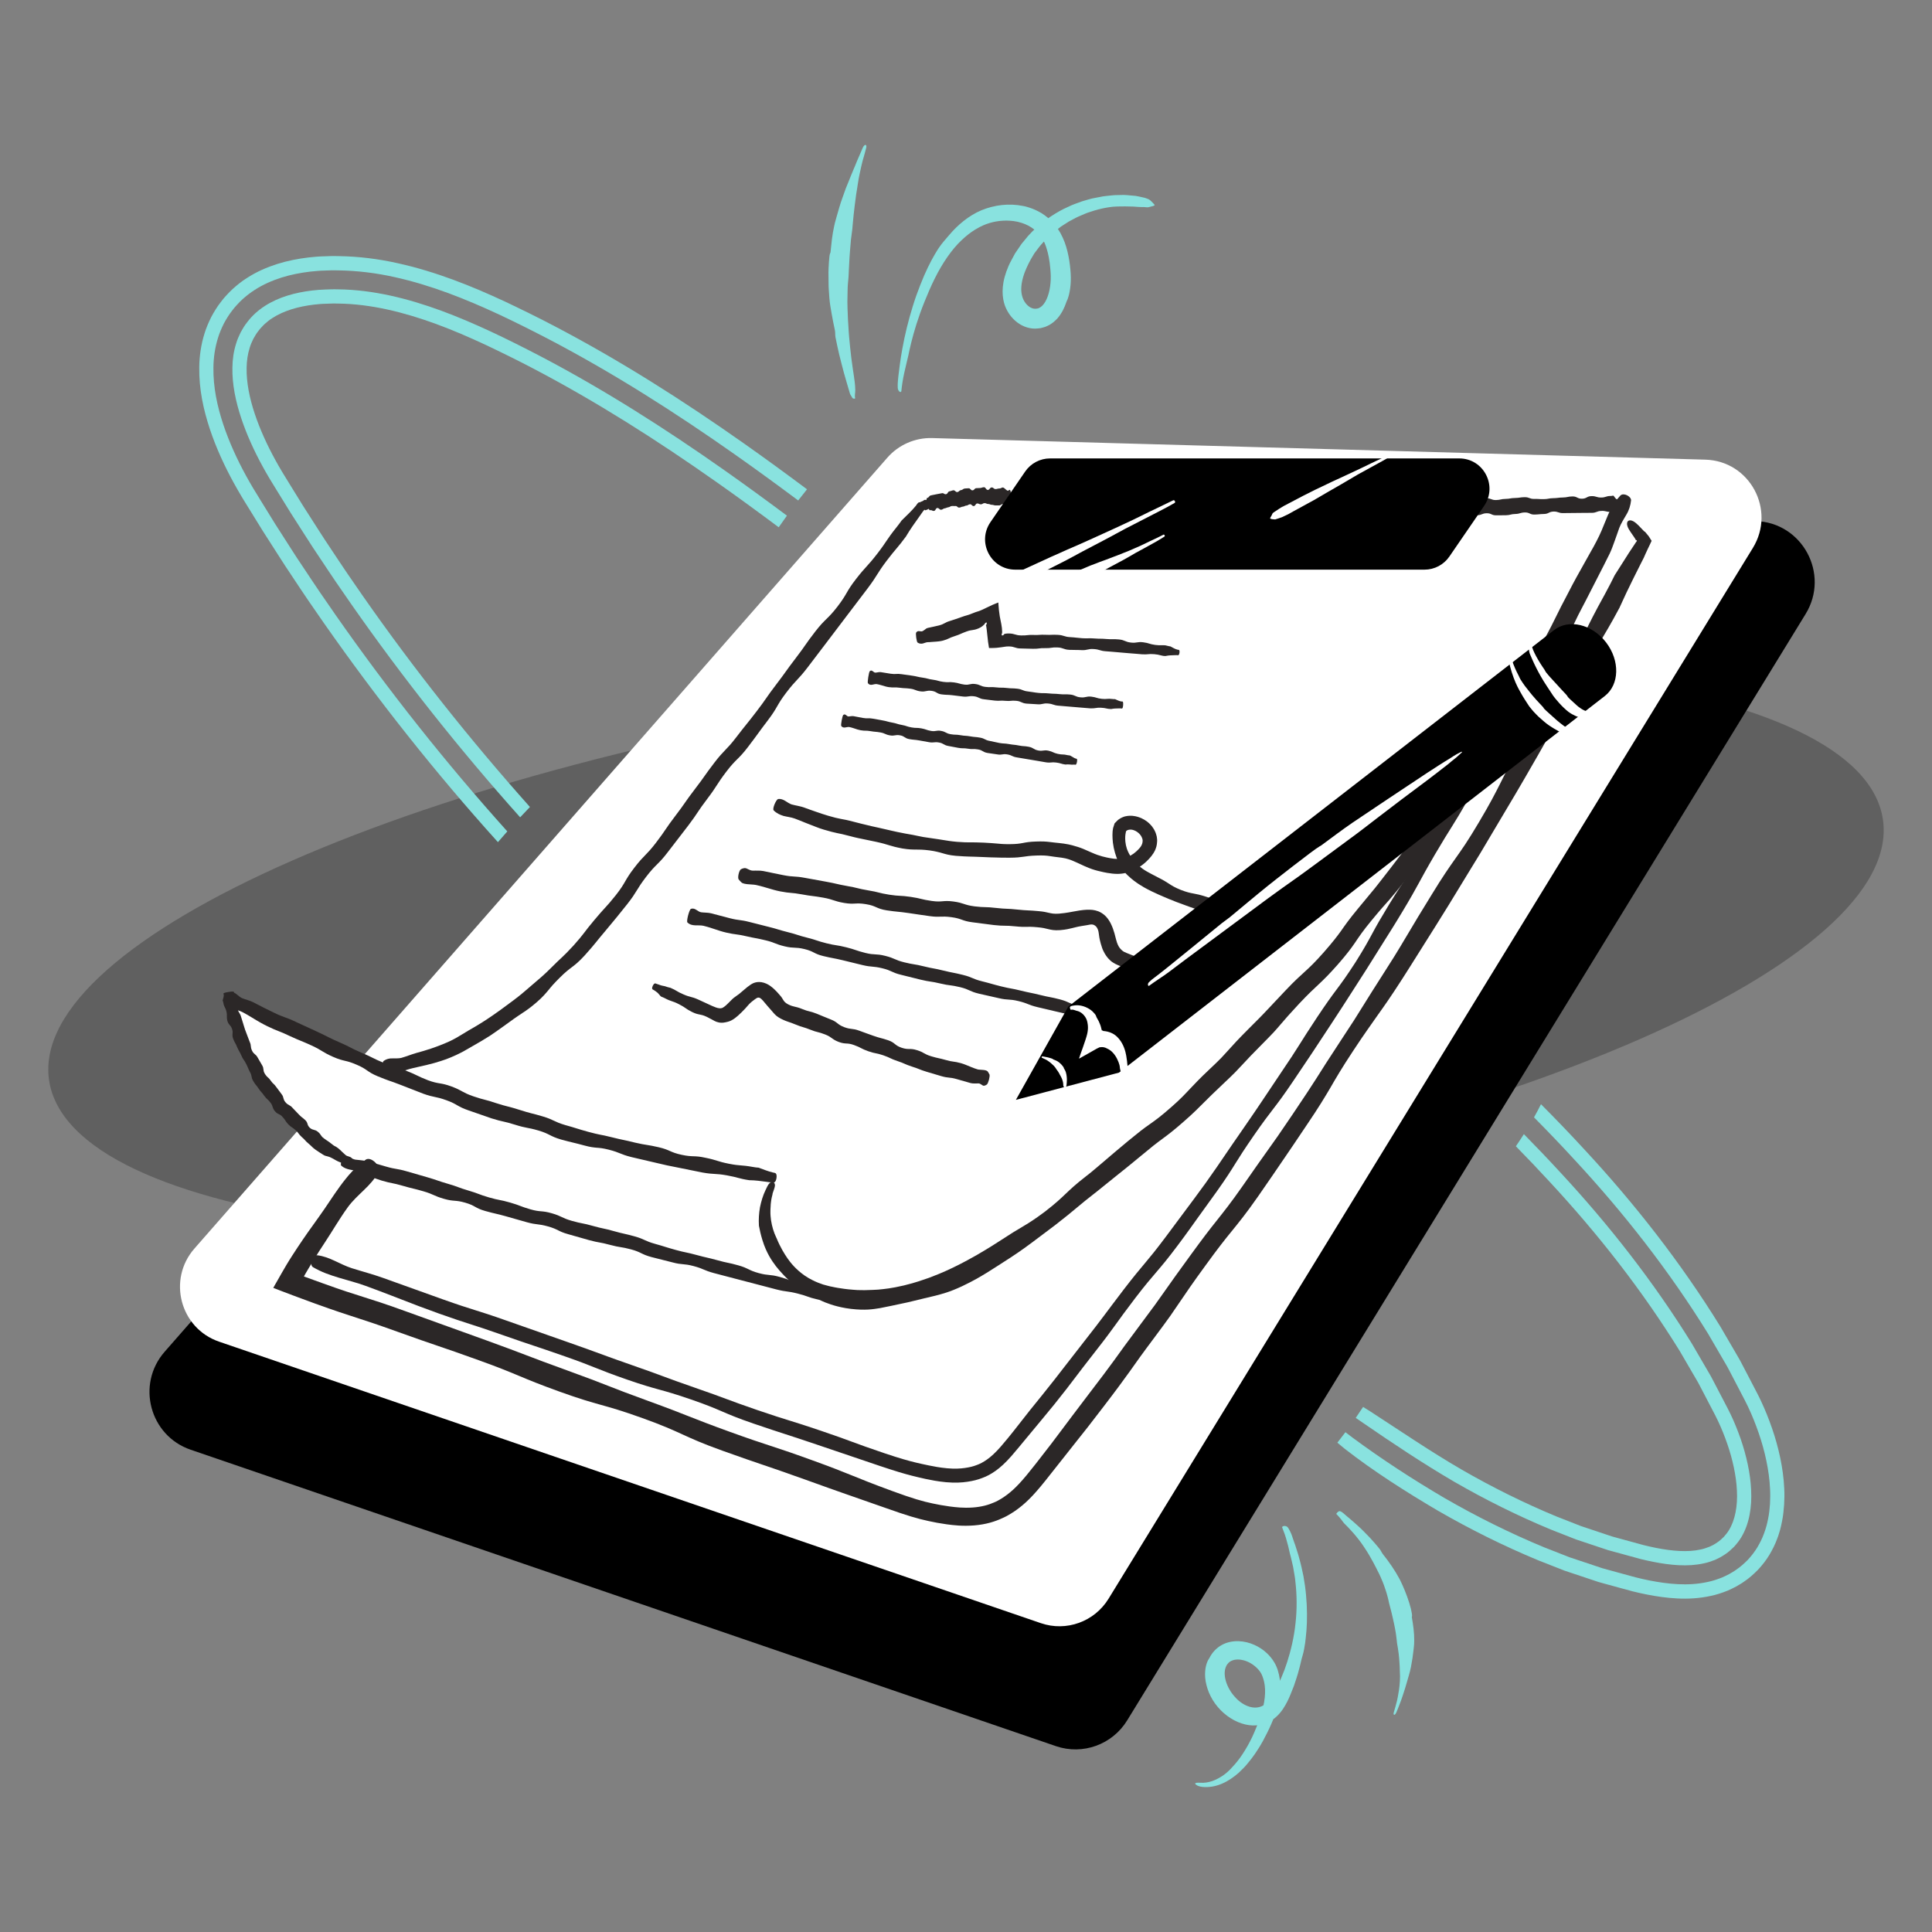 <svg width="120" height="120" viewBox="0 0 120 120" fill="none" xmlns="http://www.w3.org/2000/svg">
<rect x="0" y="0" width="120" height="120" fill="#808080" stroke="none"/>
<g clip-path="url(#clip0)">
<path d="M62.235 74.907C93.69 70.451 118.189 59.715 116.955 50.928C115.72 42.142 89.22 38.631 57.764 43.088C26.308 47.544 1.809 58.28 3.044 67.067C4.278 75.853 30.779 79.364 62.235 74.907Z" fill="#606060"/>
<path d="M109.043 32.365L58.478 30.952C57.358 30.921 56.282 31.391 55.543 32.236L10.227 83.959C8.451 85.985 9.296 89.173 11.84 90.044L65.583 108.455C67.249 109.026 69.088 108.363 70.011 106.856L112.15 38.137C113.673 35.654 111.947 32.447 109.043 32.365Z" fill="black"/>
<path d="M12.074 77.552L18.637 70.061C14.903 66.845 14.611 62.112 14.611 62.112L22.383 65.787L55.114 28.428C55.816 27.626 56.838 27.179 57.902 27.209L105.925 28.55C108.682 28.628 110.32 31.672 108.875 34.031L68.855 99.299C67.977 100.729 66.231 101.36 64.649 100.817L13.607 83.333C11.191 82.505 10.388 79.478 12.074 77.552Z" fill="white"/>
<path d="M100.649 30.774C100.566 30.865 100.485 30.957 100.408 31.05L100.296 31.192C100.26 31.241 100.22 31.287 100.196 31.341C100.074 31.544 99.976 31.759 99.88 31.976C99.786 32.193 99.698 32.414 99.609 32.632C99.519 32.85 99.434 33.071 99.329 33.281C99.22 33.498 99.115 33.717 98.996 33.928C98.876 34.14 98.757 34.352 98.639 34.563L97.929 35.834C97.761 36.14 97.597 36.446 97.439 36.757C97.345 36.947 97.257 37.11 97.179 37.256C97.102 37.403 97.035 37.532 96.973 37.649C96.852 37.884 96.759 38.075 96.666 38.265C96.479 38.646 96.293 39.027 95.885 39.771C95.782 39.956 95.697 40.12 95.614 40.264C95.531 40.407 95.459 40.534 95.392 40.648C95.262 40.88 95.158 41.064 95.054 41.249C94.847 41.62 94.641 41.989 94.21 42.72C93.785 43.454 93.519 43.788 93.271 44.132C93.019 44.474 92.766 44.817 92.314 45.532C92.086 45.889 91.929 46.166 91.796 46.396C91.661 46.623 91.559 46.811 91.459 46.998C91.257 47.373 91.055 47.748 90.578 48.45C90.34 48.801 90.15 49.057 89.986 49.265C89.821 49.473 89.671 49.626 89.527 49.784C89.236 50.098 88.946 50.41 88.449 51.095C87.461 52.47 87.478 52.482 86.444 53.824C85.925 54.492 85.668 54.83 85.403 55.159C85.133 55.485 84.863 55.811 84.324 56.463C83.785 57.116 83.542 57.465 83.299 57.814C83.05 58.159 82.793 58.496 82.234 59.135C81.113 60.405 80.998 60.3 79.835 61.531C79.254 62.147 78.964 62.454 78.674 62.762C78.527 62.914 78.386 63.072 78.198 63.257C78.011 63.444 77.787 63.668 77.488 63.968C76.891 64.566 76.607 64.881 76.324 65.196C76.181 65.353 76.04 65.511 75.858 65.704C75.674 65.894 75.444 66.113 75.136 66.404C74.521 66.984 74.229 67.294 73.939 67.602C73.646 67.909 73.366 68.23 72.726 68.785C72.092 69.346 71.745 69.592 71.398 69.837C71.224 69.96 71.051 70.082 70.841 70.246C70.737 70.326 70.623 70.417 70.497 70.523C70.369 70.627 70.226 70.743 70.061 70.876C69.41 71.416 69.089 71.691 68.767 71.966C68.606 72.103 68.445 72.241 68.244 72.412C68.142 72.496 68.032 72.591 67.906 72.697C67.779 72.804 67.637 72.922 67.468 73.049C66.132 74.086 66.239 74.224 64.9 75.26C64.223 75.768 63.86 75.984 63.498 76.201C63.134 76.414 62.773 76.632 62.075 77.09C61.375 77.544 61.015 77.748 60.658 77.959C60.296 78.158 59.938 78.371 59.198 78.731C58.456 79.087 58.07 79.224 57.689 79.372C57.301 79.502 56.922 79.653 56.137 79.843C55.352 80.026 54.95 80.06 54.554 80.1C54.355 80.108 54.156 80.127 53.908 80.128C53.784 80.132 53.648 80.138 53.494 80.132C53.417 80.131 53.336 80.129 53.248 80.127C53.161 80.121 53.069 80.115 52.971 80.107C52.578 80.079 52.288 80.031 52.045 79.993C51.923 79.978 51.818 79.948 51.715 79.929C51.612 79.91 51.515 79.891 51.421 79.863C51.325 79.838 51.23 79.812 51.129 79.785C51.031 79.749 50.925 79.711 50.81 79.669C50.692 79.629 50.575 79.562 50.435 79.497C50.293 79.431 50.152 79.343 49.99 79.236C49.681 79.021 49.472 78.822 49.307 78.647C49.142 78.472 49.027 78.317 48.915 78.162C48.809 78.004 48.705 77.849 48.594 77.65C48.484 77.45 48.358 77.213 48.226 76.885C48.225 76.883 48.221 76.88 48.22 76.877C48.055 76.537 47.949 76.17 47.891 75.798C47.867 75.611 47.847 75.422 47.852 75.234C47.851 75.14 47.857 75.046 47.864 74.953C47.866 74.858 47.873 74.764 47.886 74.671C47.895 74.576 47.913 74.484 47.931 74.391C47.939 74.343 47.953 74.298 47.964 74.252L47.975 74.219L47.98 74.201L47.982 74.193L47.983 74.189L47.985 74.186C47.97 74.181 47.981 74.185 47.977 74.184V74.183C47.982 74.159 47.986 74.135 47.993 74.113C48.032 73.97 48.115 73.803 48.132 73.65C48.152 73.446 47.981 73.329 47.814 73.476C47.696 73.579 47.62 73.771 47.552 73.911C47.389 74.249 47.281 74.613 47.204 74.985C47.138 75.36 47.114 75.746 47.138 76.13C47.184 76.379 47.246 76.666 47.353 77.017C47.488 77.46 47.64 77.773 47.78 78.024C47.923 78.274 48.054 78.463 48.194 78.645C48.337 78.824 48.482 79.002 48.682 79.207C48.882 79.413 49.129 79.654 49.496 79.932C49.682 80.066 49.852 80.184 50.007 80.269C50.162 80.355 50.293 80.444 50.422 80.504C50.549 80.57 50.664 80.629 50.772 80.683C50.883 80.733 50.987 80.779 51.091 80.825C51.195 80.875 51.302 80.915 51.417 80.954C51.532 80.993 51.653 81.045 51.79 81.08C52.065 81.159 52.4 81.242 52.851 81.297C53.756 81.401 54.209 81.32 54.65 81.251C55.09 81.162 55.526 81.079 56.384 80.889C57.24 80.689 57.664 80.573 58.095 80.478C58.52 80.365 58.956 80.263 59.752 79.892C60.545 79.516 60.913 79.28 61.287 79.056C61.654 78.822 62.026 78.594 62.75 78.121C63.472 77.647 63.814 77.386 64.161 77.129C64.503 76.872 64.846 76.614 65.531 76.099C66.883 75.052 66.845 75.001 68.195 73.955C68.86 73.419 69.193 73.151 69.525 72.883C69.86 72.617 70.193 72.351 70.851 71.805C71.017 71.669 71.161 71.551 71.291 71.445C71.419 71.338 71.533 71.245 71.637 71.161C71.846 70.995 72.019 70.868 72.191 70.741C72.535 70.486 72.881 70.231 73.523 69.664C74.17 69.103 74.462 68.788 74.767 68.49C75.071 68.187 75.373 67.885 75.996 67.299C76.308 67.005 76.54 66.785 76.728 66.593C76.911 66.398 77.057 66.242 77.205 66.087C77.496 65.773 77.788 65.46 78.392 64.855C78.694 64.552 78.917 64.321 79.101 64.127C79.284 63.933 79.419 63.766 79.56 63.604C79.839 63.279 80.118 62.955 80.702 62.33C81.875 61.087 81.972 61.175 83.106 59.892C83.669 59.248 83.922 58.902 84.166 58.547C84.406 58.189 84.644 57.83 85.188 57.171C85.731 56.511 86.018 56.194 86.305 55.875C86.587 55.553 86.859 55.223 87.385 54.548C88.428 53.193 88.385 53.158 89.382 51.769C89.884 51.077 90.149 50.741 90.414 50.405C90.546 50.236 90.683 50.072 90.838 49.854C90.993 49.636 91.178 49.374 91.417 49.019C91.898 48.311 92.149 47.965 92.402 47.619C92.527 47.445 92.652 47.272 92.81 47.055C92.962 46.835 93.133 46.564 93.364 46.203C93.822 45.48 94.06 45.124 94.298 44.768C94.533 44.41 94.785 44.063 95.214 43.321C95.649 42.583 95.865 42.214 96.084 41.845C96.193 41.661 96.3 41.476 96.437 41.245C96.505 41.13 96.579 41.003 96.665 40.86C96.749 40.715 96.837 40.55 96.941 40.362C97.354 39.61 97.537 39.223 97.721 38.835C97.812 38.641 97.904 38.448 98.024 38.209C98.085 38.09 98.153 37.959 98.23 37.811C98.309 37.663 98.397 37.498 98.493 37.307C98.986 36.331 99.496 35.366 99.98 34.386C100.101 34.133 100.194 33.864 100.291 33.597L100.433 33.197C100.479 33.062 100.525 32.928 100.574 32.796C100.683 32.506 100.861 32.241 101.017 31.966C101.182 31.696 101.275 31.394 101.309 31.073C101.307 30.821 100.846 30.588 100.649 30.774Z" fill="#2B2727"/>
<path d="M13.964 62.29C14.1 62.477 14.282 62.583 14.478 62.661C14.679 62.73 14.892 62.775 15.075 62.872C15.457 63.07 15.816 63.317 16.194 63.525C16.329 63.6 16.465 63.674 16.606 63.741C17.283 64.071 17.309 64.016 17.987 64.344C18.671 64.661 18.685 64.631 19.368 64.945C20.05 65.263 20.012 65.347 20.703 65.649C21.394 65.95 21.447 65.825 22.137 66.125C22.832 66.413 22.769 66.564 23.466 66.852C23.814 66.995 23.991 67.06 24.168 67.123C24.347 67.184 24.525 67.244 24.876 67.381C25.577 67.654 25.577 67.654 26.279 67.928C26.986 68.185 27.025 68.083 27.731 68.339C28.084 68.467 28.25 68.564 28.415 68.661C28.582 68.754 28.748 68.848 29.105 68.969C29.817 69.215 29.817 69.215 30.528 69.463C31.247 69.69 31.265 69.629 31.983 69.856C32.342 69.969 32.527 70.008 32.711 70.045C32.897 70.08 33.083 70.113 33.445 70.219C34.166 70.432 34.128 70.566 34.85 70.778C35.576 70.976 35.582 70.955 36.309 71.152C36.672 71.251 36.861 71.268 37.052 71.286C37.243 71.3 37.434 71.313 37.798 71.405C38.528 71.588 38.502 71.69 39.233 71.872C39.965 72.042 39.965 72.042 40.699 72.214C41.066 72.299 41.249 72.342 41.433 72.384C41.616 72.424 41.801 72.46 42.17 72.532C42.907 72.682 42.907 72.682 43.645 72.83C44.386 72.96 44.403 72.871 45.143 73.003C45.858 73.13 45.87 73.204 46.541 73.305C46.542 73.305 46.544 73.304 46.545 73.304C46.911 73.308 47.268 73.358 47.625 73.406L47.759 73.425L47.826 73.433C47.837 73.432 47.847 73.442 47.86 73.433H47.895C47.966 73.435 48.049 73.479 48.126 73.417C48.227 73.334 48.275 73.01 48.203 72.906C48.153 72.832 48.065 72.847 48.004 72.826C47.985 72.819 47.967 72.819 47.95 72.805L47.892 72.793C47.855 72.784 47.818 72.774 47.781 72.763C47.707 72.742 47.632 72.715 47.559 72.689C47.412 72.636 47.267 72.577 47.119 72.526C47.018 72.52 46.9 72.508 46.754 72.48C46.019 72.347 46.005 72.427 45.273 72.282C44.541 72.138 44.555 72.06 43.823 71.912C43.094 71.75 43.067 71.885 42.337 71.727C41.606 71.57 41.638 71.426 40.912 71.257C40.186 71.088 40.174 71.14 39.446 70.971C38.722 70.788 38.715 70.818 37.991 70.635C37.63 70.543 37.446 70.509 37.261 70.474C37.078 70.436 36.896 70.398 36.535 70.299C35.815 70.101 35.822 70.077 35.102 69.878C34.385 69.665 34.418 69.553 33.704 69.341C33.347 69.234 33.165 69.19 32.984 69.145C32.803 69.097 32.623 69.049 32.268 68.935C31.558 68.707 31.544 68.751 30.833 68.523C30.126 68.28 30.108 68.336 29.401 68.094C29.048 67.973 28.881 67.883 28.715 67.794C28.55 67.702 28.384 67.609 28.035 67.48C27.334 67.223 27.286 67.355 26.585 67.097C25.888 66.827 25.911 66.77 25.214 66.5C24.866 66.364 24.686 66.312 24.507 66.258C24.328 66.202 24.15 66.145 23.804 66.003C23.114 65.718 23.135 65.667 22.443 65.383C21.758 65.086 21.778 65.041 21.094 64.744C20.41 64.447 20.422 64.417 19.746 64.102C19.068 63.791 19.068 63.791 18.39 63.478C17.718 63.154 17.685 63.225 17.012 62.898L16.371 62.583L15.736 62.255C15.516 62.143 15.268 62.089 15.039 61.999C14.79 61.892 14.629 61.591 14.316 61.617C14.198 61.627 13.893 62.187 13.964 62.29Z" fill="#2B2727"/>
<path d="M21.894 72.013C21.821 71.825 21.633 71.852 21.504 71.769C21.437 71.727 21.385 71.659 21.323 71.611C21.262 71.56 21.205 71.501 21.148 71.444C21.107 71.404 21.065 71.366 21.02 71.331C20.913 71.246 20.852 71.215 20.79 71.184C20.723 71.16 20.68 71.102 20.567 71.027C20.355 70.854 20.341 70.873 20.123 70.709C19.901 70.548 19.958 70.476 19.75 70.302C19.542 70.127 19.458 70.23 19.247 70.053C19.046 69.865 19.152 69.749 18.953 69.565C18.854 69.472 18.799 69.433 18.744 69.391C18.692 69.347 18.639 69.304 18.546 69.205C18.359 69.009 18.359 69.009 18.17 68.811C17.992 68.606 17.914 68.674 17.735 68.466C17.646 68.363 17.626 68.29 17.606 68.217C17.59 68.143 17.574 68.068 17.491 67.961C17.325 67.746 17.332 67.741 17.166 67.525C17.013 67.302 16.963 67.336 16.808 67.111C16.732 66.999 16.677 66.953 16.622 66.906C16.572 66.857 16.521 66.809 16.449 66.691C16.306 66.455 16.419 66.389 16.277 66.158C16.148 65.918 16.132 65.928 16.003 65.686C15.938 65.566 15.879 65.519 15.821 65.472C15.764 65.424 15.709 65.374 15.651 65.249C15.536 64.999 15.624 64.961 15.51 64.713C15.408 64.459 15.417 64.457 15.316 64.203C15.267 64.076 15.243 64.011 15.22 63.948C15.199 63.883 15.179 63.817 15.138 63.688C15.054 63.429 15.062 63.425 14.977 63.166C14.905 62.904 14.827 62.925 14.753 62.66C14.681 62.404 14.743 62.381 14.696 62.14C14.694 62.14 14.693 62.139 14.693 62.139C14.617 62.02 14.586 61.891 14.554 61.764L14.53 61.668C14.523 61.643 14.564 61.603 14.487 61.591C14.384 61.575 13.991 61.636 13.905 61.684C13.845 61.718 13.895 61.743 13.896 61.768C13.916 61.885 13.855 62.015 13.828 62.142C13.845 62.18 13.862 62.223 13.871 62.279C13.915 62.567 13.999 62.548 14.064 62.829C14.128 63.11 14.054 63.13 14.124 63.413C14.21 63.69 14.332 63.653 14.418 63.927C14.461 64.064 14.45 64.144 14.443 64.223C14.437 64.301 14.432 64.381 14.482 64.517C14.584 64.789 14.627 64.772 14.73 65.042C14.847 65.307 14.874 65.294 14.991 65.559C15.049 65.691 15.087 65.754 15.128 65.813C15.17 65.873 15.213 65.931 15.279 66.06C15.411 66.316 15.391 66.327 15.523 66.584C15.67 66.832 15.577 66.886 15.724 67.137C15.797 67.263 15.842 67.32 15.886 67.379C15.934 67.435 15.982 67.489 16.061 67.61C16.221 67.852 16.257 67.828 16.417 68.068C16.59 68.299 16.634 68.266 16.807 68.496C16.894 68.612 16.915 68.686 16.936 68.762C16.959 68.836 16.986 68.909 17.078 69.021C17.266 69.244 17.365 69.157 17.551 69.376C17.748 69.585 17.706 69.625 17.906 69.834C18.007 69.938 18.067 69.979 18.127 70.02C18.189 70.06 18.253 70.098 18.357 70.196C18.568 70.391 18.533 70.43 18.745 70.626C18.967 70.812 18.939 70.845 19.162 71.03C19.385 71.214 19.364 71.242 19.599 71.412C19.836 71.58 19.842 71.571 20.085 71.73C20.114 71.75 20.144 71.764 20.17 71.776C20.199 71.785 20.224 71.792 20.247 71.799C20.294 71.809 20.331 71.819 20.367 71.83C20.44 71.851 20.511 71.872 20.637 71.942C20.799 72.03 20.952 72.128 21.126 72.194C21.217 72.224 21.319 72.235 21.412 72.261C21.511 72.294 21.547 72.457 21.683 72.417C21.734 72.405 21.913 72.064 21.894 72.013Z" fill="#2B2727"/>
<path d="M21.195 72.4C21.498 72.673 21.899 72.65 22.252 72.764C22.615 72.888 22.963 73.057 23.321 73.199C23.451 73.247 23.582 73.291 23.713 73.33C24.355 73.519 24.372 73.462 25.014 73.651C25.657 73.839 25.666 73.808 26.308 73.996C26.95 74.184 26.925 74.272 27.568 74.459C28.211 74.645 28.248 74.515 28.892 74.7C29.536 74.883 29.492 75.035 30.137 75.216C30.781 75.398 30.79 75.367 31.434 75.549C32.079 75.732 32.079 75.732 32.723 75.915C33.369 76.094 33.396 75.995 34.04 76.176C34.685 76.356 34.65 76.481 35.296 76.659C35.94 76.841 35.94 76.841 36.583 77.025C37.229 77.201 37.245 77.144 37.89 77.321C38.536 77.497 38.555 77.428 39.202 77.603C39.847 77.779 39.814 77.902 40.459 78.077C41.106 78.251 41.111 78.233 41.757 78.406C42.404 78.58 42.433 78.466 43.08 78.638C43.727 78.811 43.702 78.902 44.349 79.075C44.996 79.246 44.996 79.246 45.644 79.415C46.292 79.584 46.292 79.584 46.939 79.753C47.587 79.923 47.587 79.923 48.234 80.092C48.883 80.255 48.902 80.181 49.551 80.347C50.178 80.505 50.182 80.577 50.772 80.709C50.773 80.709 50.776 80.708 50.777 80.708C51.1 80.738 51.414 80.807 51.728 80.876C51.808 80.892 51.885 80.912 51.965 80.924C52.026 80.936 52.095 80.985 52.167 80.944C52.263 80.889 52.333 80.613 52.276 80.524C52.235 80.46 52.156 80.469 52.101 80.449C51.837 80.368 51.59 80.231 51.336 80.112C51.246 80.094 51.142 80.072 51.016 80.033C50.377 79.837 50.355 79.915 49.71 79.737C49.064 79.561 49.083 79.493 48.437 79.314C47.793 79.134 47.763 79.248 47.117 79.072C46.472 78.895 46.504 78.774 45.861 78.594C45.217 78.412 45.205 78.457 44.561 78.276C43.917 78.098 43.909 78.127 43.264 77.949C42.619 77.772 42.608 77.812 41.964 77.634C41.319 77.456 41.324 77.435 40.68 77.256C40.035 77.077 40.063 76.975 39.42 76.794C38.775 76.614 38.767 76.647 38.123 76.466C37.48 76.284 37.469 76.325 36.825 76.144C36.182 75.96 36.167 76.013 35.524 75.831C34.88 75.649 34.91 75.541 34.267 75.357C33.624 75.173 33.589 75.299 32.946 75.114C32.303 74.929 32.319 74.875 31.676 74.69C31.033 74.505 31.017 74.562 30.375 74.375C29.733 74.189 29.747 74.138 29.105 73.951C28.463 73.764 28.476 73.717 27.833 73.531C27.19 73.346 27.2 73.314 26.558 73.127C25.916 72.942 25.916 72.942 25.273 72.756C24.631 72.568 24.61 72.643 23.968 72.455C23.561 72.329 23.148 72.221 22.734 72.115C22.52 72.063 22.292 72.058 22.071 72.027C21.831 71.986 21.635 71.763 21.366 71.827C21.263 71.854 21.114 72.326 21.195 72.4Z" fill="#2B2727"/>
<path d="M23.896 66.573C24.046 66.617 24.198 66.656 24.348 66.658C24.498 66.663 24.643 66.626 24.789 66.597C25.079 66.526 25.357 66.403 25.643 66.344C26.232 66.206 26.829 66.088 27.405 65.894C27.614 65.831 27.818 65.751 28.02 65.667C28.266 65.569 28.442 65.475 28.591 65.403C28.74 65.33 28.855 65.266 28.969 65.197C29.083 65.129 29.197 65.062 29.341 64.983C29.483 64.899 29.653 64.799 29.883 64.67C30.336 64.403 30.555 64.256 30.768 64.103C30.985 63.955 31.196 63.799 31.622 63.494C31.831 63.338 31.994 63.227 32.129 63.134C32.263 63.039 32.373 62.968 32.483 62.896C32.595 62.825 32.703 62.752 32.834 62.653C32.964 62.554 33.123 62.437 33.319 62.264C33.715 61.922 33.88 61.715 34.05 61.515C34.135 61.415 34.214 61.311 34.323 61.189C34.432 61.067 34.568 60.927 34.751 60.742C35.482 60.007 35.601 60.12 36.306 59.354C37.001 58.582 36.974 58.558 37.645 57.767C38.306 56.97 38.31 56.973 38.954 56.164C39.593 55.351 39.503 55.282 40.13 54.464C40.754 53.647 40.865 53.734 41.488 52.915C42.115 52.101 42.115 52.101 42.741 51.286C43.363 50.468 43.311 50.428 43.935 49.611C44.557 48.793 44.493 48.745 45.115 47.927C45.738 47.11 45.85 47.197 46.472 46.379C47.094 45.562 47.077 45.548 47.7 44.731C48.322 43.913 48.217 43.832 48.84 43.015C49.463 42.197 49.547 42.262 50.17 41.444C50.792 40.627 50.792 40.627 51.414 39.808C52.035 38.989 52.035 38.989 52.656 38.17C53.277 37.351 53.277 37.351 53.899 36.534C54.516 35.713 54.447 35.659 55.065 34.838C55.665 34.048 55.733 34.056 56.281 33.309C56.282 33.306 56.282 33.303 56.283 33.302C56.535 32.874 56.823 32.474 57.11 32.073C57.18 31.972 57.255 31.874 57.323 31.77C57.376 31.692 57.48 31.617 57.483 31.504C57.486 31.355 57.225 31.154 57.087 31.199C56.991 31.23 56.946 31.344 56.889 31.411C56.623 31.739 56.303 32.027 56.001 32.328C55.921 32.442 55.826 32.575 55.698 32.734C55.054 33.534 55.113 33.58 54.486 34.395C53.858 35.207 53.794 35.159 53.164 35.97C52.533 36.782 52.641 36.865 52.014 37.679C51.386 38.492 51.274 38.405 50.644 39.217C50.014 40.029 50.052 40.059 49.428 40.874C48.803 41.689 48.828 41.709 48.203 42.526C47.579 43.341 47.616 43.37 46.992 44.185C46.367 45.002 46.347 44.987 45.723 45.802C45.098 46.618 45.005 46.546 44.379 47.361C43.754 48.176 43.785 48.2 43.159 49.016C42.534 49.831 42.57 49.86 41.946 50.676C41.321 51.491 41.368 51.529 40.744 52.344C40.119 53.159 40.021 53.085 39.397 53.899C38.771 54.71 38.884 54.797 38.249 55.601C37.611 56.401 37.565 56.363 36.913 57.148C36.255 57.927 36.304 57.969 35.623 58.727C34.934 59.478 34.895 59.44 34.181 60.161C34.002 60.341 33.862 60.469 33.745 60.575C33.627 60.681 33.533 60.767 33.435 60.846C33.24 61.008 33.05 61.174 32.668 61.505C32.48 61.673 32.33 61.787 32.208 61.888C32.086 61.987 31.985 62.063 31.884 62.137C31.681 62.286 31.48 62.435 31.076 62.734C30.668 63.025 30.462 63.168 30.253 63.304C30.046 63.443 29.834 63.577 29.405 63.83C29.187 63.951 29.028 64.049 28.895 64.129C28.759 64.206 28.653 64.272 28.548 64.338C28.442 64.405 28.333 64.468 28.196 64.54C28.057 64.611 27.892 64.7 27.66 64.792C27.076 65.042 26.471 65.239 25.859 65.402C25.545 65.492 25.238 65.619 24.921 65.709C24.744 65.749 24.555 65.734 24.372 65.739C24.186 65.731 24.01 65.774 23.841 65.887C23.705 65.984 23.732 66.51 23.896 66.573Z" fill="#2B2727"/>
<path d="M86.399 32.021C86.566 32.216 86.73 32.022 86.894 32.015C87.064 32.016 87.235 32.061 87.406 32.083C87.467 32.09 87.529 32.097 87.59 32.096C87.887 32.091 87.886 32.027 88.182 32.022C88.479 32.017 88.478 31.982 88.776 31.977C89.073 31.972 89.074 32.071 89.372 32.063C89.669 32.056 89.665 31.915 89.963 31.908C90.26 31.901 90.263 32.069 90.56 32.062C90.857 32.054 90.856 32.021 91.154 32.013C91.451 32.008 91.451 32.008 91.747 32.003C92.045 31.996 92.042 31.885 92.338 31.879C92.636 31.873 92.638 32.015 92.936 32.007C93.233 32 93.233 32.011 93.529 32.003C93.826 31.996 93.825 31.93 94.121 31.924C94.419 31.916 94.416 31.835 94.714 31.829C95.011 31.823 95.014 31.967 95.311 31.96C95.609 31.952 95.607 31.931 95.905 31.924C96.202 31.916 96.198 31.781 96.496 31.773C96.793 31.767 96.794 31.877 97.092 31.869C97.389 31.867 97.389 31.867 97.685 31.863C97.983 31.86 97.983 31.86 98.279 31.857C98.576 31.849 98.576 31.86 98.873 31.854C99.17 31.848 99.167 31.745 99.465 31.733C99.751 31.721 99.763 31.802 100.031 31.794C100.032 31.794 100.032 31.792 100.034 31.792C100.104 31.759 100.175 31.742 100.245 31.73C100.316 31.677 100.386 31.587 100.456 31.588L100.563 31.563C100.59 31.557 100.626 31.587 100.651 31.526C100.684 31.445 100.678 31.156 100.642 31.083C100.616 31.03 100.584 31.06 100.558 31.054C100.496 31.044 100.435 31.025 100.373 30.984C100.342 30.95 100.31 30.911 100.279 30.869L100.255 30.837L100.249 30.83L100.248 30.828L100.247 30.826C100.247 30.829 100.247 30.801 100.247 30.813L100.244 30.811L100.233 30.805L100.187 30.783C100.148 30.796 100.1 30.806 100.041 30.806C99.744 30.804 99.746 30.902 99.449 30.902C99.151 30.903 99.15 30.809 98.853 30.815C98.555 30.82 98.559 30.971 98.262 30.976C97.964 30.981 97.962 30.829 97.664 30.835C97.367 30.84 97.368 30.895 97.072 30.9C96.775 30.905 96.776 30.938 96.478 30.943C96.181 30.948 96.182 30.998 95.886 31.003C95.589 31.008 95.589 30.983 95.291 30.989C94.994 30.994 94.991 30.875 94.695 30.881C94.398 30.886 94.399 30.925 94.102 30.931C93.804 30.936 93.805 30.983 93.508 30.988C93.211 30.993 93.212 31.054 92.916 31.059C92.618 31.064 92.616 30.941 92.32 30.947C92.022 30.952 92.026 31.094 91.729 31.1C91.431 31.105 91.43 31.045 91.134 31.05C90.836 31.055 90.838 31.119 90.541 31.125C90.244 31.13 90.243 31.074 89.947 31.08C89.649 31.085 89.649 31.037 89.352 31.043C89.054 31.048 89.054 31.013 88.757 31.02C88.46 31.029 88.46 31.029 88.163 31.038C87.866 31.045 87.868 31.127 87.571 31.135C87.382 31.14 87.192 31.136 87.002 31.142C86.904 31.147 86.808 31.209 86.711 31.244C86.605 31.277 86.488 31.064 86.385 31.231C86.344 31.295 86.354 31.966 86.399 32.021Z" fill="#2B2727"/>
<path d="M62.777 30.544C62.764 30.492 62.75 30.447 62.734 30.431C62.718 30.419 62.702 30.424 62.684 30.433C62.65 30.45 62.615 30.492 62.583 30.478C62.516 30.45 62.451 30.379 62.385 30.326C62.361 30.307 62.336 30.29 62.313 30.284C62.283 30.272 62.261 30.28 62.242 30.286C62.223 30.292 62.209 30.301 62.192 30.308C62.163 30.325 62.132 30.341 62.072 30.341C61.953 30.341 61.952 30.377 61.833 30.377C61.714 30.377 61.714 30.273 61.594 30.276C61.474 30.279 61.476 30.428 61.357 30.43C61.238 30.435 61.233 30.257 61.114 30.262C60.994 30.267 60.997 30.303 60.876 30.311C60.757 30.316 60.757 30.316 60.637 30.321C60.518 30.331 60.526 30.447 60.407 30.456C60.288 30.465 60.277 30.316 60.158 30.328C60.039 30.34 60.038 30.328 59.919 30.343C59.8 30.361 59.807 30.428 59.688 30.444C59.569 30.46 59.579 30.544 59.462 30.562C59.345 30.58 59.326 30.433 59.207 30.453C59.09 30.474 59.092 30.496 58.974 30.517C58.856 30.539 58.878 30.673 58.761 30.695C58.645 30.718 58.626 30.611 58.51 30.634C58.393 30.659 58.392 30.652 58.275 30.678C58.159 30.703 58.158 30.695 58.041 30.724C57.925 30.751 57.923 30.741 57.807 30.773C57.692 30.805 57.713 30.897 57.597 30.927C57.59 30.928 57.584 30.929 57.578 30.932L57.569 30.933H57.564C57.563 30.93 57.569 30.957 57.566 30.945V30.947V30.949L57.565 30.954C57.559 30.978 57.554 30.999 57.549 31.019C57.543 31.072 57.523 31.047 57.508 31.05C57.477 31.045 57.449 31.04 57.397 31.055V31.058C57.351 31.11 57.298 31.128 57.244 31.148L57.205 31.163C57.195 31.167 57.172 31.136 57.176 31.192C57.181 31.267 57.257 31.558 57.286 31.621C57.307 31.666 57.312 31.631 57.322 31.631C57.368 31.621 57.43 31.672 57.485 31.698C57.498 31.687 57.514 31.677 57.537 31.673C57.593 31.663 57.617 31.642 57.642 31.622L57.661 31.608C57.664 31.608 57.667 31.599 57.672 31.604C57.678 31.61 57.684 31.617 57.691 31.625C57.714 31.65 57.751 31.715 57.775 31.688C57.886 31.667 57.905 31.751 58.016 31.732C58.128 31.715 58.098 31.575 58.211 31.554C58.322 31.533 58.351 31.677 58.462 31.661C58.574 31.644 58.564 31.591 58.677 31.574C58.788 31.559 58.783 31.525 58.896 31.51C59.009 31.494 59 31.446 59.114 31.432C59.227 31.418 59.231 31.443 59.343 31.43C59.456 31.418 59.472 31.539 59.584 31.528C59.696 31.517 59.692 31.477 59.804 31.468C59.917 31.459 59.912 31.411 60.025 31.401C60.138 31.395 60.132 31.331 60.246 31.321C60.358 31.311 60.37 31.441 60.481 31.434C60.594 31.428 60.584 31.279 60.697 31.271C60.811 31.267 60.813 31.33 60.927 31.325C61.04 31.32 61.038 31.253 61.151 31.25C61.266 31.248 61.267 31.306 61.38 31.304C61.492 31.303 61.493 31.355 61.606 31.354C61.719 31.354 61.719 31.391 61.832 31.392C61.945 31.393 61.945 31.393 62.057 31.393C62.17 31.395 62.171 31.315 62.285 31.308C62.358 31.291 62.432 31.274 62.505 31.254C62.542 31.244 62.583 31.172 62.622 31.151C62.644 31.137 62.663 31.178 62.682 31.203C62.702 31.235 62.723 31.215 62.748 31.14C62.764 31.071 62.791 30.611 62.777 30.544Z" fill="#2B2727"/>
<path d="M22.713 72.031C22.555 72.142 22.405 72.261 22.262 72.388C22.118 72.514 21.975 72.643 21.848 72.785C21.716 72.924 21.591 73.07 21.472 73.221C21.351 73.37 21.234 73.522 21.121 73.678C20.667 74.299 20.262 74.956 19.817 75.569C19.356 76.204 18.903 76.845 18.468 77.501C18.359 77.664 18.252 77.828 18.146 77.995L17.988 78.244L17.91 78.37L17.799 78.553C17.612 78.864 17.439 79.177 17.255 79.496L16.981 79.976L16.973 79.991L16.989 79.997L17.02 80.01L17.082 80.033L17.207 80.082L17.457 80.179C17.698 80.272 17.942 80.364 18.191 80.457L18.796 80.682L19.575 80.969C22.107 81.881 22.138 81.798 24.669 82.71C27.201 83.622 27.217 83.577 29.75 84.491C32.282 85.403 32.237 85.53 34.769 86.442C37.3 87.354 37.367 87.17 39.9 88.08C42.433 88.989 42.356 89.203 44.889 90.112C47.422 91.02 47.438 90.977 49.971 91.885C52.502 92.799 52.508 92.783 55.047 93.677C56.307 94.126 56.982 94.326 57.665 94.473C58.006 94.55 58.355 94.614 58.795 94.677C59.235 94.736 59.774 94.803 60.511 94.746C61.249 94.685 61.803 94.505 62.233 94.306C62.452 94.213 62.64 94.106 62.811 94C62.984 93.894 63.136 93.786 63.285 93.673C63.876 93.222 64.379 92.677 65.201 91.625C66.038 90.566 66.458 90.036 66.877 89.506C67.087 89.241 67.296 88.977 67.559 88.646C67.816 88.311 68.125 87.91 68.538 87.375C69.36 86.304 69.757 85.756 70.152 85.209C70.541 84.656 70.932 84.104 71.741 83.024C72.146 82.484 72.445 82.074 72.69 81.731C72.932 81.385 73.121 81.105 73.311 80.825C73.69 80.265 74.069 79.706 74.865 78.615C75.658 77.522 76.078 76.992 76.507 76.468C76.932 75.942 77.365 75.422 78.139 74.314C78.91 73.204 79.289 72.646 79.669 72.087C79.86 71.808 80.05 71.528 80.287 71.18C80.523 70.829 80.807 70.409 81.183 69.848C81.941 68.73 82.285 68.147 82.63 67.565C82.969 66.979 83.306 66.391 84.05 65.265C84.421 64.701 84.707 64.283 84.949 63.938C85.19 63.59 85.384 63.314 85.581 63.039C85.974 62.489 86.366 61.938 87.096 60.802C87.462 60.234 87.729 59.804 87.954 59.447C88.18 59.089 88.36 58.803 88.539 58.517C88.897 57.945 89.264 57.376 89.972 56.226C90.676 55.073 91.028 54.496 91.379 53.92C91.555 53.632 91.731 53.344 91.952 52.983C92.168 52.62 92.427 52.184 92.771 51.603C93.461 50.442 93.807 49.861 94.151 49.28C94.495 48.699 94.832 48.113 95.506 46.942C96.18 45.771 96.491 45.17 96.792 44.564C97.096 43.959 97.401 43.356 98.06 42.176C98.381 41.607 98.624 41.177 98.827 40.817C99.033 40.459 99.202 40.172 99.37 39.891C99.701 39.328 100.035 38.79 100.608 37.714C100.61 37.707 100.61 37.702 100.613 37.696C100.878 37.103 101.159 36.518 101.447 35.937L101.883 35.067L102.103 34.634C102.163 34.482 102.237 34.338 102.303 34.19L102.354 34.079L102.442 33.898C102.474 33.834 102.504 33.769 102.533 33.704L102.578 33.607C102.593 33.591 102.573 33.576 102.567 33.561L102.538 33.518L102.427 33.341C102.411 33.311 102.386 33.282 102.361 33.254L102.289 33.167L102.217 33.08L102.185 33.041L102.175 33.03L102.17 33.023L102.168 33.021V33.02C102.144 33.038 102.162 33.025 102.155 33.03L102.154 33.029L102.066 32.944C101.888 32.767 101.687 32.517 101.468 32.388C101.174 32.217 100.978 32.383 101.087 32.696C101.167 32.916 101.361 33.152 101.487 33.347L101.544 33.435L101.573 33.479L101.58 33.49L101.584 33.495C101.579 33.499 101.595 33.488 101.574 33.504V33.505L101.575 33.506L101.578 33.509L101.594 33.529C101.616 33.544 101.644 33.546 101.655 33.561L101.667 33.586C101.67 33.595 101.68 33.602 101.667 33.61C101.652 33.626 101.639 33.641 101.628 33.656L101.185 34.323C100.886 34.792 100.589 35.261 100.29 35.73C100.129 36.059 99.936 36.439 99.681 36.908C98.373 39.264 98.499 39.334 97.188 41.689C96.528 42.864 96.174 43.439 95.821 44.013C95.47 44.589 95.109 45.157 94.435 46.323C93.76 47.489 93.465 48.097 93.163 48.7C92.858 49.302 92.552 49.905 91.864 51.063C91.519 51.642 91.254 52.072 91.021 52.423C90.787 52.774 90.593 53.049 90.398 53.325C90.009 53.877 89.619 54.428 88.918 55.578C88.212 56.725 87.863 57.3 87.522 57.881C87.35 58.17 87.176 58.46 86.96 58.821C86.742 59.18 86.481 59.613 86.114 60.178C85.387 61.312 85.031 61.883 84.675 62.455C84.497 62.742 84.321 63.028 84.094 63.383C83.864 63.735 83.588 64.158 83.219 64.721C82.477 65.845 82.12 66.416 81.76 66.986C81.394 67.552 81.029 68.119 80.274 69.234C79.895 69.79 79.61 70.208 79.373 70.555C79.13 70.898 78.936 71.174 78.74 71.448C78.349 71.997 77.959 72.546 77.191 73.652C76.42 74.756 75.993 75.279 75.575 75.809C75.154 76.335 74.741 76.868 73.949 77.957C73.155 79.043 72.767 79.594 72.379 80.144C72.184 80.419 71.99 80.693 71.746 81.036C71.496 81.374 71.194 81.779 70.793 82.321C69.986 83.398 69.593 83.945 69.201 84.492C68.803 85.035 68.403 85.577 67.582 86.645C67.172 87.179 66.868 87.582 66.617 87.919C66.364 88.256 66.162 88.525 65.96 88.794C65.557 89.334 65.155 89.874 64.322 90.932C63.489 91.999 63.047 92.465 62.559 92.834C62.437 92.925 62.314 93.012 62.181 93.092C62.047 93.173 61.907 93.254 61.741 93.32C61.413 93.464 61.003 93.592 60.415 93.634C59.825 93.674 59.36 93.618 58.972 93.567C58.583 93.51 58.267 93.458 57.951 93.388C57.314 93.256 56.685 93.076 55.416 92.609C52.889 91.682 52.921 91.59 50.39 90.678C47.861 89.761 47.832 89.839 45.302 88.923C42.771 88.006 42.797 87.935 40.268 87.017C37.738 86.1 37.761 86.035 35.231 85.12C32.7 84.206 32.717 84.16 30.186 83.245C27.654 82.332 27.654 82.332 25.124 81.42C22.594 80.505 22.554 80.613 20.023 79.699L19.023 79.337L18.876 79.282C18.9 79.237 18.928 79.19 18.953 79.145L18.995 79.073C19.047 78.981 19.1 78.89 19.156 78.799C19.265 78.617 19.372 78.436 19.485 78.257C19.705 77.896 19.934 77.54 20.167 77.188C20.649 76.461 21.085 75.698 21.6 74.987C21.88 74.596 22.249 74.263 22.599 73.921C22.955 73.585 23.278 73.225 23.516 72.797C23.692 72.469 23.052 71.794 22.713 72.031Z" fill="#2B2727"/>
<path d="M19.445 78.709C19.696 78.853 19.956 78.979 20.225 79.084C20.494 79.188 20.769 79.277 21.046 79.361C21.602 79.527 22.165 79.671 22.703 79.866C23.818 80.27 24.92 80.711 26.028 81.133C26.427 81.283 26.826 81.431 27.227 81.574C29.18 82.269 29.201 82.21 31.156 82.9C33.111 83.588 33.122 83.558 35.078 84.243C37.034 84.927 37.005 85.014 38.962 85.693C40.92 86.373 40.964 86.247 42.923 86.924C44.882 87.598 44.833 87.746 46.793 88.418C48.755 89.088 48.764 89.058 50.727 89.724C52.69 90.389 52.69 90.389 54.654 91.054C55.637 91.382 56.131 91.529 56.648 91.661C56.906 91.726 57.164 91.789 57.492 91.86C57.82 91.927 58.217 92.012 58.766 92.063C59.315 92.112 59.742 92.087 60.097 92.033C60.451 91.979 60.737 91.908 61.011 91.799C61.289 91.7 61.555 91.557 61.85 91.348C62.145 91.137 62.461 90.846 62.818 90.441C63.172 90.034 63.41 89.735 63.62 89.485C63.828 89.235 63.994 89.034 64.16 88.834C64.492 88.433 64.827 88.035 65.485 87.23C66.137 86.419 66.45 86.004 66.764 85.589C67.077 85.173 67.394 84.761 68.034 83.941C69.318 82.304 69.263 82.261 70.525 80.609C71.791 78.96 71.89 79.035 73.138 77.37C73.764 76.538 74.057 76.109 74.362 75.687C74.665 75.264 74.967 74.841 75.579 73.999C76.181 73.151 76.458 72.708 76.733 72.265C77.007 71.822 77.288 71.383 77.878 70.527C79.061 68.817 79.155 68.882 80.318 67.156C81.483 65.432 81.48 65.431 82.624 63.691C83.198 62.824 83.474 62.382 83.757 61.947C84.038 61.509 84.319 61.071 84.88 60.196C85.433 59.315 85.71 58.873 85.986 58.433C86.261 57.991 86.546 57.557 87.082 56.664C88.157 54.881 88.09 54.842 89.142 53.046C90.159 51.314 90.258 51.291 91.179 49.656C91.18 49.653 91.182 49.648 91.184 49.644C91.402 49.193 91.636 48.753 91.866 48.309L92.546 46.973L92.717 46.64L92.803 46.473L92.825 46.432L92.836 46.412L92.842 46.402L92.845 46.397L92.846 46.395V46.394C92.832 46.386 92.842 46.391 92.838 46.39V46.389L92.877 46.303C92.959 46.128 93.085 45.916 93.127 45.728C93.182 45.478 93.022 45.392 92.842 45.568C92.717 45.693 92.608 45.902 92.509 46.05C92.478 46.094 92.454 46.142 92.415 46.181C92.389 46.227 92.361 46.273 92.332 46.318L92.159 46.589C92.043 46.768 91.924 46.947 91.804 47.124C91.565 47.48 91.309 47.825 91.075 48.182C90.939 48.428 90.774 48.713 90.561 49.065C90.427 49.288 90.311 49.482 90.207 49.656C90.107 49.833 90.019 49.988 89.94 50.129C89.783 50.413 89.661 50.642 89.54 50.872C89.296 51.331 89.044 51.784 88.511 52.675C87.448 54.457 87.365 54.406 86.281 56.175C85.742 57.062 85.485 57.513 85.241 57.972C84.993 58.429 84.748 58.888 84.194 59.766C83.631 60.638 83.322 61.055 83.01 61.471C82.698 61.887 82.393 62.308 81.817 63.17C80.67 64.897 80.721 64.932 79.553 66.646C78.393 68.365 78.412 68.378 77.231 70.083C76.642 70.936 76.345 71.362 76.056 71.792C75.765 72.222 75.474 72.651 74.873 73.496C74.263 74.335 73.952 74.75 73.641 75.166C73.331 75.582 73.022 75.997 72.402 76.83C71.158 78.49 71.078 78.429 69.814 80.072C68.557 81.72 68.579 81.739 67.3 83.37C66.663 84.189 66.346 84.597 66.028 85.006C65.712 85.417 65.395 85.828 64.745 86.636C64.089 87.439 63.769 87.846 63.45 88.257C63.29 88.461 63.129 88.665 62.93 88.919C62.728 89.17 62.483 89.481 62.151 89.861C61.818 90.239 61.548 90.483 61.306 90.653C61.065 90.823 60.863 90.928 60.647 91.003C60.436 91.085 60.216 91.137 59.934 91.178C59.653 91.218 59.307 91.241 58.832 91.198C58.356 91.155 57.993 91.08 57.689 91.02C57.384 90.958 57.139 90.902 56.891 90.844C56.398 90.725 55.896 90.585 54.913 90.255C52.95 89.593 52.968 89.538 51.006 88.873C49.044 88.206 49.026 88.26 47.066 87.591C45.106 86.918 45.123 86.869 43.165 86.194C41.207 85.516 41.221 85.474 39.265 84.795C37.308 84.114 37.319 84.082 35.364 83.397C33.41 82.71 33.41 82.71 31.456 82.024C29.503 81.333 29.477 81.406 27.525 80.712L23.792 79.373C23.151 79.143 22.488 78.972 21.837 78.765C21.123 78.536 20.468 78.055 19.713 77.968C19.429 77.931 19.179 78.55 19.445 78.709Z" fill="#2B2727"/>
<path d="M56.993 39.912C57.112 39.989 57.224 39.993 57.329 39.966C57.435 39.938 57.535 39.884 57.645 39.886C57.703 39.891 57.758 39.881 57.814 39.876L57.982 39.864C58.095 39.856 58.208 39.85 58.321 39.835C58.401 39.825 58.48 39.812 58.559 39.792C58.938 39.69 58.92 39.627 59.293 39.513C59.479 39.454 59.57 39.415 59.659 39.375C59.748 39.336 59.837 39.295 60.021 39.228C60.385 39.091 60.42 39.181 60.782 39.029C60.961 38.95 61.037 38.88 61.111 38.806C61.127 38.789 61.152 38.767 61.164 38.754C61.167 38.744 61.171 38.734 61.176 38.724C61.187 38.704 61.207 38.685 61.234 38.672C61.291 38.644 61.3 38.685 61.285 38.739C61.279 38.765 61.266 38.794 61.252 38.824C61.24 38.85 61.231 38.863 61.233 38.865C61.235 38.867 61.238 38.866 61.245 38.868C61.246 38.868 61.249 38.87 61.25 38.871L61.252 38.873C61.254 38.877 61.252 38.868 61.256 38.888C61.266 38.947 61.276 39.018 61.287 39.112C61.312 39.345 61.324 39.461 61.338 39.578C61.348 39.669 61.355 39.763 61.371 39.874C61.38 39.928 61.389 39.989 61.4 40.058C61.405 40.093 61.411 40.129 61.417 40.167C61.42 40.187 61.423 40.207 61.426 40.227C61.421 40.257 61.45 40.25 61.472 40.25C61.834 40.253 62.027 40.228 62.203 40.201C62.414 40.175 62.461 40.15 62.659 40.151C63.036 40.154 63.034 40.276 63.411 40.278C63.788 40.283 63.788 40.291 64.163 40.297C64.54 40.304 64.541 40.247 64.918 40.257C65.295 40.268 65.297 40.199 65.674 40.214C66.051 40.228 66.046 40.345 66.421 40.363C66.798 40.379 66.798 40.36 67.174 40.38C67.55 40.399 67.557 40.289 67.934 40.314C68.311 40.338 68.305 40.425 68.68 40.451C69.056 40.476 69.056 40.485 69.431 40.513C69.807 40.539 69.805 40.554 70.182 40.577C70.559 40.602 70.558 40.612 70.933 40.639C71.308 40.666 71.316 40.599 71.693 40.632C71.875 40.647 71.966 40.671 72.056 40.694C72.1 40.705 72.144 40.716 72.198 40.727C72.253 40.737 72.316 40.752 72.401 40.746C72.403 40.746 72.403 40.745 72.404 40.744C72.591 40.701 72.773 40.701 72.957 40.695L73.094 40.691C73.129 40.691 73.171 40.716 73.209 40.68C73.26 40.632 73.284 40.445 73.246 40.389C73.221 40.35 73.176 40.363 73.144 40.354C72.991 40.319 72.845 40.228 72.698 40.15C72.647 40.144 72.587 40.134 72.514 40.114C72.468 40.102 72.427 40.09 72.39 40.084C72.353 40.08 72.321 40.078 72.291 40.077C72.232 40.074 72.183 40.075 72.136 40.077C72.041 40.08 71.944 40.083 71.756 40.058C71.379 40.008 71.386 39.942 71.01 39.894C70.633 39.845 70.622 39.953 70.244 39.911C69.867 39.869 69.877 39.753 69.498 39.717C69.119 39.681 69.116 39.723 68.737 39.691C68.358 39.658 68.357 39.685 67.978 39.656C67.598 39.626 67.596 39.666 67.218 39.641C66.839 39.615 66.84 39.595 66.461 39.573C66.082 39.55 66.087 39.453 65.706 39.432C65.327 39.411 65.324 39.446 64.945 39.428C64.565 39.411 64.564 39.453 64.184 39.438C63.804 39.425 63.804 39.478 63.423 39.468C63.044 39.459 63.046 39.354 62.665 39.346C62.48 39.344 62.352 39.37 62.354 39.413C62.338 39.432 62.316 39.454 62.292 39.464C62.272 39.468 62.245 39.468 62.218 39.458C62.208 39.458 62.213 39.446 62.213 39.438C62.214 39.431 62.214 39.422 62.215 39.416C62.217 39.401 62.219 39.389 62.223 39.376C62.228 39.354 62.231 39.337 62.236 39.322C62.239 39.315 62.241 39.309 62.244 39.301L62.245 39.296V39.276C62.245 39.263 62.245 39.249 62.245 39.234C62.244 39.174 62.24 39.103 62.23 39.009C62.22 38.914 62.209 38.845 62.197 38.786C62.188 38.739 62.181 38.695 62.172 38.656C62.163 38.613 62.156 38.573 62.147 38.534C62.114 38.377 62.083 38.23 62.048 37.918C62.031 37.761 62.021 37.639 62.015 37.533C62.013 37.506 62.012 37.481 62.011 37.456C62.01 37.445 62.012 37.427 62.007 37.422L61.98 37.434C61.944 37.447 61.91 37.461 61.878 37.473C61.743 37.526 61.603 37.583 61.301 37.732C61.151 37.807 61.038 37.86 60.943 37.9C60.894 37.919 60.85 37.936 60.809 37.954C60.778 37.965 60.762 37.969 60.738 37.976C60.65 38.004 60.561 38.028 60.392 38.1C60.053 38.24 60.041 38.208 59.697 38.334C59.525 38.397 59.44 38.427 59.353 38.455C59.266 38.485 59.179 38.515 59.005 38.568C58.655 38.673 58.678 38.753 58.321 38.847C58.093 38.904 57.862 38.948 57.634 39C57.604 39.006 57.576 39.018 57.547 39.03C57.52 39.046 57.493 39.069 57.467 39.09C57.413 39.132 57.359 39.172 57.302 39.201C57.24 39.233 57.166 39.209 57.096 39.202C57.026 39.194 56.96 39.207 56.905 39.289C56.86 39.355 56.929 39.866 56.993 39.912Z" fill="#2B2727"/>
<path d="M53.908 42.434C54.062 42.642 54.277 42.461 54.458 42.491C54.645 42.521 54.826 42.592 55.011 42.639C55.078 42.657 55.144 42.671 55.212 42.68C55.54 42.725 55.547 42.67 55.876 42.716C56.204 42.76 56.208 42.731 56.536 42.775C56.865 42.819 56.853 42.9 57.182 42.943C57.51 42.985 57.526 42.867 57.855 42.909C58.183 42.95 58.166 43.091 58.494 43.131C58.823 43.172 58.826 43.143 59.156 43.182C59.484 43.223 59.484 43.223 59.814 43.263C60.144 43.3 60.154 43.209 60.483 43.246C60.812 43.284 60.799 43.401 61.127 43.435C61.457 43.47 61.456 43.48 61.785 43.515C62.115 43.549 62.121 43.496 62.45 43.53C62.779 43.562 62.787 43.498 63.115 43.528C63.445 43.559 63.434 43.673 63.763 43.703C64.093 43.732 64.095 43.714 64.425 43.743C64.755 43.771 64.764 43.667 65.094 43.696C65.424 43.723 65.416 43.805 65.746 43.832C66.076 43.861 66.076 43.861 66.405 43.888C66.735 43.913 66.735 43.919 67.064 43.943C67.395 43.966 67.394 43.975 67.725 43.997C68.056 44.01 68.061 43.943 68.392 43.959C68.711 43.974 68.718 44.032 69.016 44.04C69.017 44.04 69.017 44.039 69.019 44.039C69.181 44.003 69.34 44.003 69.499 44L69.618 43.999C69.649 43.999 69.687 44.032 69.719 43.983C69.762 43.919 69.779 43.662 69.746 43.597C69.722 43.551 69.683 43.576 69.656 43.571C69.52 43.554 69.389 43.48 69.258 43.425C69.213 43.427 69.16 43.425 69.096 43.417C68.768 43.372 68.762 43.442 68.434 43.406C68.105 43.371 68.11 43.309 67.782 43.27C67.454 43.235 67.445 43.345 67.117 43.313C66.788 43.284 66.797 43.173 66.468 43.139C66.14 43.106 66.136 43.147 65.808 43.113C65.48 43.078 65.477 43.103 65.15 43.07C64.822 43.036 64.818 43.072 64.491 43.037C64.162 43.002 64.165 42.983 63.836 42.946C63.508 42.909 63.518 42.816 63.191 42.777C62.864 42.739 62.86 42.77 62.533 42.731C62.206 42.694 62.201 42.731 61.873 42.694C61.546 42.655 61.54 42.704 61.213 42.665C60.886 42.627 60.897 42.526 60.57 42.485C60.243 42.444 60.229 42.561 59.901 42.521C59.574 42.478 59.58 42.429 59.253 42.386C58.925 42.344 58.919 42.396 58.592 42.353C58.265 42.309 58.271 42.262 57.944 42.218C57.617 42.174 57.623 42.133 57.296 42.088C56.969 42.043 56.974 42.013 56.647 41.966C56.321 41.92 56.321 41.92 55.993 41.874C55.668 41.825 55.658 41.896 55.331 41.848L54.707 41.748C54.599 41.732 54.484 41.774 54.374 41.779C54.252 41.785 54.161 41.559 54.022 41.69C53.968 41.737 53.867 42.379 53.908 42.434Z" fill="#2B2727"/>
<path d="M52.25 45.089C52.387 45.285 52.592 45.125 52.759 45.159C52.933 45.193 53.099 45.262 53.268 45.312C53.329 45.331 53.391 45.346 53.453 45.357C53.757 45.41 53.765 45.359 54.069 45.413C54.373 45.466 54.377 45.439 54.68 45.492C54.983 45.546 54.97 45.622 55.273 45.675C55.577 45.729 55.596 45.618 55.899 45.672C56.203 45.725 56.179 45.856 56.483 45.909C56.786 45.963 56.791 45.935 57.094 45.989C57.396 46.044 57.396 46.044 57.7 46.098C58.003 46.152 58.018 46.065 58.322 46.118C58.625 46.172 58.606 46.283 58.909 46.335C59.212 46.392 59.212 46.392 59.514 46.449C59.818 46.503 59.826 46.452 60.13 46.504C60.433 46.558 60.444 46.494 60.747 46.548C61.05 46.601 61.031 46.713 61.333 46.767C61.637 46.82 61.639 46.803 61.943 46.856C62.246 46.91 62.265 46.804 62.567 46.858C62.871 46.911 62.855 46.997 63.16 47.044C63.463 47.095 63.463 47.095 63.767 47.146C64.07 47.197 64.07 47.197 64.374 47.248C64.678 47.3 64.678 47.3 64.981 47.352C65.286 47.394 65.3 47.322 65.605 47.363C65.899 47.4 65.901 47.452 66.177 47.487C66.178 47.487 66.178 47.486 66.18 47.486C66.256 47.477 66.331 47.477 66.405 47.481L66.516 47.49C66.535 47.492 66.554 47.492 66.572 47.496C66.592 47.492 66.609 47.495 66.629 47.493L66.742 47.491C66.771 47.491 66.804 47.517 66.839 47.477C66.885 47.424 66.921 47.22 66.896 47.157C66.877 47.114 66.84 47.127 66.815 47.117C66.754 47.098 66.696 47.064 66.638 47.026C66.58 46.993 66.52 46.959 66.462 46.926C66.42 46.923 66.372 46.918 66.312 46.905C66.012 46.831 66.001 46.892 65.701 46.824C65.4 46.757 65.412 46.69 65.111 46.625C64.809 46.565 64.79 46.671 64.488 46.614C64.186 46.555 64.206 46.444 63.903 46.385C63.601 46.325 63.593 46.366 63.292 46.306C62.99 46.246 62.985 46.273 62.682 46.218C62.38 46.163 62.373 46.2 62.07 46.147C61.767 46.092 61.77 46.074 61.468 46.019C61.164 45.964 61.182 45.872 60.878 45.817C60.576 45.762 60.57 45.792 60.267 45.737C59.965 45.683 59.958 45.719 59.655 45.664C59.353 45.609 59.344 45.657 59.041 45.602C58.737 45.547 58.754 45.451 58.452 45.397C58.15 45.342 58.13 45.453 57.826 45.398C57.523 45.343 57.531 45.296 57.229 45.241C56.926 45.186 56.918 45.236 56.614 45.181C56.312 45.127 56.319 45.083 56.016 45.028C55.713 44.974 55.719 44.936 55.416 44.881C55.114 44.827 55.118 44.799 54.815 44.745C54.511 44.691 54.511 44.691 54.209 44.636C53.907 44.581 53.894 44.646 53.592 44.592L53.013 44.482C52.913 44.465 52.804 44.499 52.701 44.502C52.587 44.504 52.508 44.294 52.375 44.41C52.321 44.452 52.213 45.037 52.25 45.089Z" fill="#2B2727"/>
<path d="M48.052 50.331C48.226 50.512 48.441 50.608 48.664 50.678C48.892 50.736 49.132 50.759 49.349 50.837C49.575 50.918 49.794 51.011 50.017 51.101L50.686 51.362C50.846 51.426 51.008 51.483 51.174 51.531C51.576 51.651 51.779 51.698 51.985 51.743C52.191 51.783 52.396 51.824 52.799 51.933C53.203 52.042 53.409 52.076 53.613 52.12C53.818 52.162 54.022 52.205 54.431 52.29C55.246 52.468 55.231 52.547 56.054 52.701C56.467 52.768 56.679 52.767 56.891 52.768C57.101 52.771 57.313 52.766 57.726 52.819C57.933 52.847 58.087 52.877 58.214 52.908C58.342 52.936 58.443 52.966 58.545 52.996C58.748 53.054 58.953 53.12 59.369 53.157C60.204 53.22 60.206 53.194 61.041 53.232C61.458 53.256 61.668 53.254 61.877 53.261C62.087 53.264 62.295 53.28 62.714 53.273C63.133 53.271 63.341 53.246 63.549 53.216C63.757 53.184 63.965 53.152 64.382 53.138C64.8 53.123 65.001 53.143 65.2 53.173C65.395 53.205 65.591 53.23 65.945 53.273C66.123 53.297 66.244 53.33 66.347 53.361C66.451 53.393 66.535 53.425 66.621 53.46C66.796 53.531 66.963 53.613 67.351 53.791C67.743 53.967 67.962 54.031 68.178 54.087C68.289 54.115 68.399 54.141 68.539 54.171C68.679 54.201 68.85 54.234 69.086 54.261C69.321 54.286 69.504 54.283 69.656 54.265C69.731 54.259 69.799 54.243 69.862 54.233C69.928 54.218 69.99 54.201 70.051 54.184C70.11 54.163 70.17 54.143 70.233 54.121C70.294 54.095 70.359 54.069 70.429 54.036C70.569 53.969 70.732 53.883 70.932 53.738C71.13 53.59 71.266 53.458 71.376 53.337C71.486 53.219 71.566 53.111 71.642 52.995C71.679 52.938 71.71 52.873 71.745 52.807C71.773 52.737 71.804 52.661 71.827 52.573C71.847 52.485 71.868 52.385 71.87 52.269C71.871 52.241 71.873 52.211 71.873 52.18C71.869 52.146 71.866 52.11 71.863 52.074C71.858 52.038 71.853 52.001 71.848 51.962C71.841 51.925 71.829 51.887 71.818 51.849C71.806 51.81 71.794 51.773 71.783 51.737C71.771 51.702 71.754 51.671 71.74 51.638C71.71 51.576 71.683 51.516 71.648 51.468C71.615 51.418 71.585 51.371 71.553 51.33C71.519 51.291 71.487 51.254 71.456 51.219C71.395 51.149 71.33 51.101 71.273 51.049C71.212 51.001 71.151 50.963 71.092 50.923C71.03 50.887 70.965 50.854 70.897 50.82C70.824 50.792 70.751 50.757 70.662 50.734C70.617 50.722 70.57 50.71 70.519 50.698C70.469 50.688 70.412 50.681 70.352 50.674C70.294 50.664 70.226 50.668 70.156 50.669C70.087 50.668 70.009 50.681 69.927 50.698C69.845 50.709 69.768 50.745 69.699 50.772C69.663 50.786 69.631 50.802 69.6 50.822C69.566 50.843 69.535 50.863 69.504 50.883C69.434 50.924 69.389 50.983 69.338 51.03C69.314 51.055 69.29 51.078 69.268 51.101L69.234 51.134C69.226 51.147 69.223 51.164 69.218 51.178C69.2 51.236 69.181 51.291 69.164 51.345C69.155 51.371 69.147 51.397 69.139 51.422C69.135 51.439 69.133 51.458 69.129 51.475C69.119 51.545 69.105 51.608 69.104 51.673C69.096 51.803 69.094 51.931 69.103 52.085C69.109 52.241 69.13 52.424 69.177 52.659C69.228 52.893 69.281 53.063 69.331 53.203C69.379 53.343 69.423 53.454 69.471 53.565C69.519 53.674 69.573 53.782 69.654 53.909C69.737 54.036 69.848 54.182 70.015 54.344C70.353 54.666 70.547 54.789 70.732 54.916C70.921 55.038 71.112 55.156 71.502 55.349C71.892 55.537 72.084 55.617 72.278 55.7C72.471 55.785 72.664 55.865 73.057 56.019C73.45 56.168 73.648 56.239 73.847 56.311C74.045 56.381 74.243 56.454 74.644 56.577C75.047 56.702 75.255 56.737 75.464 56.771C75.672 56.807 75.881 56.835 76.29 56.927C76.686 57.012 76.888 57.068 77.083 57.119C77.279 57.173 77.47 57.221 77.843 57.279C77.845 57.279 77.847 57.278 77.849 57.278C78.052 57.287 78.253 57.295 78.455 57.304L78.756 57.323C78.806 57.326 78.856 57.326 78.906 57.333C78.957 57.329 79.007 57.334 79.057 57.335C79.158 57.338 79.258 57.343 79.358 57.34C79.436 57.34 79.533 57.366 79.611 57.326C79.715 57.274 79.734 57.083 79.646 57.012C79.584 56.962 79.49 56.966 79.422 56.949C79.256 56.913 79.092 56.864 78.931 56.805C78.769 56.753 78.609 56.686 78.449 56.626C78.34 56.612 78.213 56.58 78.055 56.55C77.657 56.464 77.455 56.435 77.253 56.406C77.051 56.377 76.849 56.347 76.455 56.241C75.672 56.015 75.692 55.945 74.918 55.699C74.532 55.574 74.331 55.535 74.128 55.498C73.926 55.46 73.723 55.422 73.342 55.273C72.964 55.121 72.79 55.009 72.617 54.895C72.445 54.782 72.27 54.67 71.918 54.494C71.57 54.315 71.403 54.225 71.238 54.132C71.077 54.036 70.91 53.941 70.644 53.689C70.513 53.561 70.429 53.46 70.362 53.374C70.295 53.288 70.243 53.216 70.197 53.142C70.15 53.067 70.105 52.99 70.061 52.89C70.014 52.791 69.969 52.666 69.933 52.498C69.901 52.33 69.888 52.203 69.888 52.1C69.886 51.997 69.892 51.915 69.902 51.833C69.905 51.791 69.917 51.753 69.924 51.709C69.927 51.696 69.931 51.681 69.933 51.664C69.936 51.656 69.938 51.646 69.941 51.636C69.943 51.625 69.952 51.62 69.959 51.611C69.967 51.603 69.974 51.594 69.985 51.59C70.007 51.571 70.056 51.548 70.109 51.538C70.222 51.516 70.329 51.533 70.413 51.562C70.455 51.575 70.492 51.597 70.528 51.61C70.561 51.63 70.594 51.65 70.625 51.668C70.653 51.692 70.684 51.713 70.714 51.738C70.74 51.767 70.775 51.79 70.801 51.826C70.861 51.891 70.917 51.982 70.953 52.098C70.965 52.126 70.967 52.154 70.968 52.18C70.969 52.192 70.97 52.205 70.973 52.217C70.972 52.232 70.97 52.246 70.969 52.259C70.968 52.314 70.954 52.361 70.943 52.404C70.93 52.446 70.912 52.482 70.896 52.516C70.874 52.548 70.859 52.579 70.837 52.608C70.792 52.665 70.746 52.721 70.679 52.786C70.616 52.852 70.533 52.929 70.409 53.021C70.155 53.199 69.999 53.251 69.853 53.296C69.815 53.305 69.779 53.315 69.737 53.323C69.693 53.33 69.648 53.34 69.595 53.343C69.491 53.354 69.362 53.356 69.186 53.337C68.835 53.291 68.651 53.24 68.467 53.194C68.284 53.143 68.098 53.087 67.734 52.924C67.368 52.756 67.161 52.672 66.95 52.605C66.844 52.57 66.736 52.538 66.597 52.502C66.457 52.466 66.286 52.426 66.062 52.396C65.838 52.366 65.672 52.351 65.534 52.337C65.398 52.32 65.289 52.308 65.18 52.295C64.964 52.269 64.747 52.254 64.342 52.269C63.934 52.282 63.731 52.322 63.528 52.361C63.325 52.399 63.12 52.43 62.71 52.432C62.301 52.437 62.097 52.409 61.892 52.392C61.688 52.371 61.484 52.361 61.075 52.337C60.259 52.298 60.255 52.351 59.44 52.288C59.032 52.252 58.83 52.213 58.628 52.181C58.526 52.163 58.426 52.147 58.3 52.129C58.173 52.108 58.022 52.084 57.819 52.058C57.414 52.004 57.213 51.968 57.012 51.922C56.813 51.879 56.612 51.836 56.209 51.77C55.406 51.617 55.411 51.596 54.614 51.421C54.215 51.337 54.017 51.288 53.819 51.239C53.62 51.189 53.421 51.148 53.027 51.042C52.633 50.935 52.431 50.901 52.229 50.864C52.028 50.826 51.827 50.783 51.436 50.666C51.185 50.594 50.939 50.507 50.692 50.423C50.446 50.337 50.199 50.253 49.955 50.161C49.702 50.068 49.428 50.037 49.167 49.964C48.884 49.87 48.667 49.581 48.335 49.629C48.206 49.651 47.959 50.23 48.052 50.331Z" fill="#2B2727"/>
<path d="M45.879 54.622C45.916 54.667 45.955 54.711 45.994 54.751C46.014 54.77 46.034 54.789 46.054 54.808C46.074 54.825 46.093 54.846 46.117 54.849C46.204 54.888 46.297 54.902 46.389 54.915C46.482 54.926 46.578 54.93 46.672 54.937C46.765 54.947 46.862 54.945 46.951 54.966C47.326 55.045 47.693 55.171 48.065 55.272C48.199 55.308 48.333 55.34 48.469 55.367C49.128 55.493 49.141 55.428 49.801 55.55C50.461 55.673 50.468 55.635 51.128 55.754C51.789 55.872 51.773 55.97 52.434 56.084C53.097 56.195 53.121 56.05 53.782 56.159C54.445 56.264 54.417 56.442 55.081 56.544C55.745 56.645 55.75 56.611 56.414 56.708C57.079 56.805 57.079 56.81 57.744 56.902C58.41 56.995 58.426 56.877 59.09 56.967C59.755 57.055 59.737 57.201 60.403 57.285C61.07 57.366 61.069 57.377 61.736 57.457C62.403 57.532 62.411 57.466 63.078 57.538C63.747 57.608 63.749 57.527 64.427 57.592C64.769 57.621 64.942 57.667 65.118 57.712C65.296 57.753 65.477 57.799 65.85 57.772C66.223 57.74 66.417 57.688 66.582 57.649C66.748 57.61 66.917 57.559 67.204 57.513C67.485 57.472 67.589 57.45 67.701 57.428C67.808 57.412 67.92 57.402 68.07 57.537C68.207 57.691 68.228 57.842 68.247 57.98C68.269 58.125 68.276 58.272 68.373 58.618C68.4 58.708 68.422 58.785 68.449 58.859C68.474 58.932 68.498 58.999 68.529 59.057C68.555 59.116 68.586 59.171 68.615 59.222C68.643 59.273 68.674 59.32 68.708 59.368C68.772 59.463 68.852 59.556 68.962 59.657C68.991 59.682 69.021 59.708 69.053 59.733C69.089 59.754 69.122 59.783 69.162 59.805C69.239 59.854 69.329 59.899 69.43 59.942C69.629 60.033 69.778 60.068 69.897 60.096C70.017 60.123 70.111 60.139 70.203 60.151C70.386 60.177 70.568 60.19 70.898 60.211C71.566 60.258 71.566 60.258 72.234 60.306C72.902 60.346 72.908 60.269 73.576 60.308C74.222 60.339 74.239 60.403 74.842 60.431C74.844 60.431 74.845 60.43 74.847 60.429C75.01 60.414 75.171 60.41 75.332 60.411C75.494 60.398 75.656 60.375 75.818 60.383C75.898 60.381 75.979 60.389 76.059 60.381C76.121 60.379 76.199 60.404 76.263 60.358C76.346 60.295 76.362 60.078 76.288 60.008C76.238 59.959 76.16 59.973 76.104 59.961C75.968 59.935 75.831 59.912 75.696 59.871C75.629 59.846 75.562 59.819 75.495 59.791L75.446 59.77L75.433 59.765C75.431 59.762 75.428 59.769 75.427 59.758L75.421 59.757L75.395 59.751L75.293 59.723C75.203 59.723 75.096 59.719 74.964 59.704C74.298 59.631 74.292 59.706 73.626 59.639C72.959 59.576 72.964 59.505 72.297 59.446C71.63 59.387 71.621 59.514 70.954 59.458C70.617 59.431 70.462 59.385 70.317 59.327C70.244 59.3 70.176 59.27 70.093 59.238C70.011 59.205 69.917 59.169 69.814 59.118C69.712 59.061 69.666 59.003 69.622 58.964C69.582 58.919 69.549 58.886 69.519 58.838C69.503 58.818 69.488 58.795 69.474 58.766C69.459 58.739 69.443 58.71 69.428 58.672C69.396 58.601 69.359 58.501 69.321 58.354C69.245 58.048 69.197 57.865 69.13 57.686C69.097 57.595 69.059 57.502 69.001 57.381C68.941 57.262 68.861 57.111 68.7 56.932C68.53 56.755 68.366 56.666 68.229 56.607C68.089 56.555 67.974 56.53 67.863 56.516C67.644 56.494 67.428 56.498 67.061 56.55C66.7 56.608 66.542 56.646 66.379 56.671C66.215 56.697 66.074 56.723 65.769 56.749C65.463 56.771 65.304 56.733 65.15 56.698C64.993 56.661 64.84 56.622 64.516 56.593C63.864 56.53 63.852 56.565 63.192 56.495C62.529 56.422 62.522 56.469 61.859 56.393C61.197 56.313 61.189 56.377 60.526 56.295C59.863 56.209 59.879 56.083 59.219 55.994C58.557 55.904 58.537 56.055 57.876 55.96C57.214 55.867 57.222 55.803 56.562 55.706C55.901 55.609 55.892 55.673 55.231 55.571C54.571 55.467 54.581 55.408 53.921 55.302C53.262 55.192 53.271 55.143 52.613 55.031C51.955 54.915 51.961 54.881 51.304 54.763C50.647 54.644 50.646 54.648 49.99 54.524C49.335 54.401 49.319 54.487 48.663 54.359C48.245 54.279 47.829 54.186 47.411 54.102C47.303 54.081 47.191 54.077 47.08 54.076L46.912 54.075C46.855 54.077 46.8 54.079 46.744 54.077C46.621 54.074 46.51 54.004 46.394 53.954C46.282 53.891 46.15 53.922 46.013 53.995C45.9 54.079 45.802 54.504 45.879 54.622Z" fill="#2B2727"/>
<path d="M42.697 57.295C42.98 57.575 43.38 57.423 43.712 57.507C44.058 57.591 44.392 57.718 44.732 57.823C44.855 57.86 44.977 57.895 45.102 57.923C45.708 58.063 45.723 58.006 46.328 58.146C46.934 58.287 46.941 58.256 47.545 58.403C48.15 58.548 48.128 58.633 48.732 58.778C49.337 58.924 49.366 58.803 49.97 58.949C50.573 59.096 50.539 59.239 51.142 59.384C51.747 59.53 51.753 59.5 52.358 59.646C52.961 59.793 52.961 59.793 53.566 59.941C54.171 60.086 54.193 59.994 54.797 60.14C55.4 60.285 55.371 60.404 55.976 60.549C56.58 60.699 56.58 60.699 57.182 60.849C57.787 60.995 57.799 60.941 58.404 61.087C59.008 61.232 59.023 61.166 59.628 61.313C60.231 61.459 60.204 61.576 60.808 61.72C61.413 61.866 61.416 61.848 62.021 61.994C62.626 62.139 62.65 62.032 63.255 62.178C63.859 62.324 63.839 62.41 64.442 62.555C65.046 62.701 65.046 62.701 65.652 62.84C66.257 62.981 66.257 62.981 66.862 63.121C67.467 63.262 67.467 63.262 68.073 63.404C68.679 63.541 68.695 63.476 69.3 63.615C69.885 63.751 69.894 63.803 70.441 63.925C70.442 63.925 70.444 63.924 70.445 63.924C70.745 63.953 71.036 64.015 71.327 64.076C71.4 64.088 71.472 64.112 71.548 64.115C71.605 64.123 71.672 64.16 71.737 64.124C71.824 64.076 71.875 63.855 71.819 63.777C71.779 63.722 71.708 63.725 71.657 63.705C71.413 63.628 71.176 63.516 70.938 63.412C70.855 63.398 70.758 63.379 70.639 63.345C70.04 63.181 70.026 63.238 69.424 63.083C68.823 62.926 68.836 62.867 68.235 62.708C67.634 62.549 67.61 62.652 67.009 62.498C66.406 62.342 66.434 62.233 65.833 62.074C65.232 61.917 65.223 61.953 64.62 61.803C64.017 61.653 64.011 61.679 63.408 61.53C62.805 61.379 62.795 61.418 62.193 61.268C61.59 61.119 61.595 61.099 60.992 60.949C60.389 60.799 60.413 60.703 59.81 60.553C59.208 60.402 59.199 60.433 58.597 60.284C57.995 60.133 57.985 60.172 57.383 60.022C56.78 59.871 56.768 59.921 56.164 59.771C55.561 59.622 55.586 59.52 54.984 59.37C54.381 59.219 54.352 59.337 53.749 59.188C53.146 59.038 53.16 58.987 52.556 58.837C51.954 58.686 51.94 58.74 51.337 58.59C50.733 58.441 50.746 58.393 50.143 58.243C49.541 58.094 49.551 58.052 48.947 57.901C48.345 57.751 48.353 57.721 47.749 57.57C47.147 57.421 47.146 57.421 46.545 57.265C45.944 57.11 45.925 57.184 45.323 57.03L44.173 56.728C43.975 56.678 43.76 56.69 43.556 56.664C43.331 56.637 43.163 56.346 42.907 56.458C42.811 56.5 42.621 57.221 42.697 57.295Z" fill="#2B2727"/>
<path d="M63.061 35.382H88.48C89.096 35.382 89.674 35.077 90.023 34.568L92.182 31.422C93.038 30.174 92.148 28.474 90.639 28.474H65.218C64.602 28.474 64.025 28.779 63.675 29.288L61.517 32.434C60.662 33.682 61.551 35.382 63.061 35.382Z" fill="black"/>
<path d="M99.756 39.901C98.886 38.77 97.44 38.427 96.526 39.136L66.35 62.525L63.098 68.315L69.501 66.622L99.676 43.232C100.59 42.524 100.626 41.032 99.756 39.901Z" fill="black"/>
<path d="M98.584 45.189C98.564 45.266 98.528 45.342 98.48 45.408C98.454 45.439 98.434 45.479 98.406 45.512C98.377 45.543 98.342 45.566 98.307 45.59C98.276 45.607 98.224 45.642 98.146 45.674C98.068 45.704 97.966 45.733 97.846 45.74C97.61 45.764 97.335 45.673 97.104 45.567C96.988 45.514 96.879 45.456 96.779 45.399C96.68 45.342 96.585 45.292 96.505 45.243C96.348 45.143 96.237 45.073 96.217 45.059C96.109 44.988 96.012 44.903 95.911 44.823C95.877 44.798 95.805 44.733 95.713 44.65C95.665 44.609 95.615 44.563 95.56 44.514C95.509 44.463 95.455 44.408 95.401 44.355C95.291 44.251 95.195 44.132 95.115 44.036C95.035 43.942 94.976 43.866 94.955 43.83C94.913 43.757 94.808 43.615 94.721 43.47C94.633 43.326 94.546 43.191 94.524 43.145C94.455 43.019 94.379 42.897 94.313 42.767C94.286 42.711 94.213 42.579 94.136 42.399C94.099 42.308 94.059 42.206 94.016 42.099C93.979 41.989 93.939 41.875 93.9 41.761C93.755 41.296 93.647 40.816 93.618 40.66C93.586 40.534 93.606 40.28 93.586 40.154C93.582 40.123 93.705 40.129 93.726 40.175C93.747 40.222 93.757 40.273 93.761 40.325C93.764 40.456 93.859 40.865 93.993 41.239C94.134 41.612 94.315 41.946 94.342 41.999C94.374 42.06 94.395 42.126 94.431 42.185C94.515 42.33 94.617 42.466 94.712 42.603C94.814 42.736 94.916 42.869 95.021 42.996C95.049 43.03 95.23 43.26 95.431 43.479C95.533 43.587 95.634 43.697 95.717 43.785C95.803 43.871 95.864 43.942 95.88 43.973C95.885 43.983 95.887 43.995 95.893 44.003C96.076 44.191 96.275 44.356 96.467 44.533C96.51 44.579 96.817 44.852 97.142 45.092C97.305 45.21 97.467 45.307 97.597 45.357C97.727 45.407 97.822 45.423 97.835 45.423C97.893 45.428 97.95 45.435 98.01 45.425C98.094 45.409 98.185 45.39 98.261 45.346C98.352 45.318 98.42 45.251 98.468 45.174C98.532 45.071 98.603 45.058 98.584 45.189Z" fill="white"/>
<path d="M99.764 44.049C99.702 44.167 99.617 44.285 99.506 44.37C99.482 44.389 99.442 44.421 99.382 44.461C99.321 44.496 99.243 44.538 99.15 44.572C98.964 44.648 98.719 44.664 98.48 44.642C97.988 44.589 97.605 44.333 97.568 44.315C97.464 44.254 97.371 44.178 97.283 44.102C97.225 44.054 97.023 43.867 96.848 43.671C96.673 43.477 96.508 43.274 96.471 43.214C96.392 43.093 96.135 42.708 96.087 42.633L95.885 42.319C95.855 42.276 95.788 42.164 95.705 42.016C95.621 41.869 95.521 41.686 95.427 41.498C95.236 41.123 95.071 40.729 95.018 40.603C94.973 40.5 94.958 40.273 94.922 40.169C94.913 40.144 95.086 40.096 95.119 40.128C95.153 40.16 95.172 40.203 95.182 40.246C95.207 40.358 95.362 40.687 95.539 40.985C95.713 41.285 95.905 41.555 95.933 41.598C95.967 41.647 95.985 41.706 96.023 41.754C96.205 41.986 96.409 42.2 96.606 42.414C96.632 42.443 96.802 42.635 96.982 42.825C97.16 43.015 97.347 43.205 97.371 43.264C97.374 43.273 97.374 43.285 97.381 43.291C97.536 43.457 97.705 43.593 97.859 43.74C97.896 43.775 98.135 44.01 98.425 44.134C98.564 44.195 98.719 44.228 98.839 44.234C98.959 44.241 99.045 44.236 99.057 44.234C99.109 44.226 99.165 44.226 99.217 44.212C99.373 44.18 99.531 44.117 99.656 44.003C99.743 43.926 99.808 43.949 99.764 44.049Z" fill="white"/>
<path d="M90.649 46.87C90.567 46.94 90.494 47.019 90.408 47.084L90.158 47.284C90.074 47.349 89.994 47.421 89.911 47.491C89.828 47.558 89.743 47.621 89.657 47.686C89.585 47.74 89.459 47.839 89.293 47.97C89.124 48.098 88.916 48.257 88.681 48.438C88.205 48.79 87.625 49.224 87.059 49.652C85.925 50.51 84.846 51.345 84.738 51.428C84.447 51.656 84.148 51.872 83.85 52.093C83.464 52.374 81.05 54.167 80.667 54.433C80.272 54.701 79.018 55.608 78.78 55.783C78.445 56.031 78.109 56.276 77.778 56.526C77.492 56.738 76.381 57.562 75.247 58.401C74.109 59.236 72.96 60.1 72.595 60.379C72.293 60.609 71.68 60.996 71.378 61.226C71.305 61.281 71.257 61.114 71.361 61.01C71.466 60.904 71.589 60.803 71.713 60.714C72.348 60.253 75.611 57.558 75.896 57.336C76.06 57.207 76.236 57.093 76.397 56.961C77.184 56.31 77.964 55.65 78.761 55.009C78.968 54.838 81.599 52.771 81.976 52.559C82.004 52.543 82.036 52.531 82.062 52.512C82.717 52.033 83.36 51.538 84.031 51.082C84.194 50.973 85.248 50.266 86.282 49.573C87.318 48.885 88.334 48.21 88.417 48.155C88.585 48.035 88.765 47.931 88.936 47.816C89.19 47.644 89.452 47.485 89.709 47.319C89.839 47.238 89.973 47.164 90.101 47.078C90.231 46.997 90.355 46.907 90.493 46.836C90.865 46.627 90.909 46.651 90.649 46.87Z" fill="white"/>
<path d="M61.459 66.738C61.436 66.694 61.413 66.652 61.389 66.614C61.377 66.596 61.364 66.577 61.352 66.56C61.34 66.542 61.327 66.522 61.311 66.521C61.253 66.485 61.187 66.471 61.121 66.461C61.056 66.453 60.988 66.45 60.921 66.444C60.855 66.436 60.784 66.441 60.722 66.421C60.462 66.346 60.213 66.226 59.959 66.129C59.867 66.093 59.776 66.061 59.681 66.034C59.225 65.908 59.207 65.972 58.751 65.84C58.295 65.71 58.286 65.741 57.831 65.605C57.378 65.467 57.408 65.368 56.955 65.228C56.504 65.084 56.458 65.227 56.007 65.079C55.556 64.93 55.611 64.764 55.163 64.612C54.715 64.46 54.703 64.495 54.256 64.338C53.809 64.183 53.812 64.175 53.365 64.016C52.921 63.854 52.881 63.963 52.435 63.798C51.991 63.629 52.043 63.491 51.602 63.321C51.161 63.148 51.165 63.139 50.725 62.962C50.285 62.787 50.259 62.85 49.821 62.67C49.602 62.58 49.483 62.554 49.37 62.529C49.258 62.503 49.142 62.479 48.95 62.381C48.762 62.282 48.7 62.192 48.647 62.106C48.621 62.062 48.597 62.019 48.565 61.973C48.531 61.923 48.502 61.883 48.432 61.805C48.291 61.643 48.191 61.531 48.08 61.432C48.023 61.379 47.964 61.327 47.873 61.26C47.785 61.196 47.661 61.109 47.451 61.041C47.236 60.975 47.058 60.989 46.932 61.019C46.806 61.051 46.718 61.096 46.642 61.145C46.489 61.246 46.355 61.353 46.146 61.536C45.94 61.719 45.841 61.792 45.734 61.862C45.629 61.933 45.529 62.005 45.376 62.166C45.301 62.245 45.244 62.296 45.202 62.339C45.158 62.385 45.125 62.413 45.091 62.444C45.025 62.497 44.962 62.558 44.849 62.611C44.728 62.641 44.659 62.625 44.582 62.61C44.503 62.589 44.426 62.566 44.221 62.476C43.788 62.276 43.788 62.276 43.355 62.077C42.919 61.883 42.887 61.954 42.45 61.763C42.024 61.583 42.037 61.52 41.64 61.353C41.639 61.353 41.638 61.354 41.637 61.354C41.521 61.33 41.411 61.296 41.303 61.257C41.189 61.233 41.07 61.215 40.965 61.172C40.91 61.154 40.858 61.128 40.801 61.117C40.758 61.104 40.715 61.063 40.655 61.092C40.576 61.129 40.484 61.328 40.508 61.41C40.525 61.468 40.581 61.473 40.615 61.498C40.697 61.553 40.782 61.606 40.857 61.675C40.893 61.714 40.929 61.755 40.964 61.796L40.99 61.827L40.996 61.835C40.996 61.839 41.001 61.832 40.997 61.843L41.001 61.846L41.016 61.857L41.074 61.906C41.136 61.927 41.205 61.956 41.29 61.999C41.712 62.223 41.744 62.153 42.168 62.372C42.596 62.585 42.566 62.65 42.993 62.86C43.422 63.069 43.475 62.955 43.906 63.161C44.13 63.27 44.255 63.35 44.395 63.42C44.467 63.454 44.542 63.487 44.648 63.507C44.752 63.527 44.888 63.536 45.06 63.497C45.234 63.464 45.355 63.419 45.445 63.369C45.535 63.322 45.598 63.277 45.658 63.232C45.777 63.143 45.886 63.048 46.07 62.866C46.254 62.688 46.327 62.596 46.403 62.511C46.478 62.425 46.552 62.334 46.706 62.207C46.86 62.086 46.914 62.049 46.971 62.011C47.028 61.975 47.081 61.948 47.162 61.969C47.205 61.984 47.248 62.009 47.283 62.043C47.319 62.074 47.35 62.107 47.381 62.142C47.447 62.215 47.504 62.295 47.673 62.488C47.767 62.595 47.837 62.675 47.897 62.742C47.956 62.812 48.005 62.868 48.053 62.924C48.15 63.033 48.255 63.143 48.495 63.27C48.735 63.392 48.855 63.43 48.972 63.471C49.092 63.511 49.204 63.547 49.426 63.639C49.87 63.823 49.887 63.777 50.332 63.956C50.777 64.137 50.8 64.075 51.246 64.251C51.693 64.425 51.648 64.545 52.095 64.717C52.545 64.883 52.596 64.745 53.046 64.91C53.497 65.071 53.474 65.135 53.927 65.293C54.379 65.452 54.4 65.39 54.854 65.544C55.307 65.7 55.289 65.753 55.743 65.904C56.198 66.053 56.183 66.099 56.641 66.247C57.098 66.389 57.087 66.427 57.545 66.567C58.005 66.704 58.005 66.704 58.465 66.84C58.926 66.974 58.949 66.891 59.41 67.021C59.704 67.106 59.998 67.193 60.292 67.273C60.369 67.293 60.45 67.296 60.53 67.297L60.653 67.296C60.695 67.293 60.736 67.29 60.777 67.291C60.866 67.293 60.939 67.36 61.019 67.406C61.094 67.467 61.193 67.433 61.301 67.357C61.388 67.275 61.501 66.853 61.459 66.738Z" fill="#2B2727"/>
<path d="M69.62 66.569C69.597 66.517 69.585 66.465 69.574 66.414C69.562 66.363 69.553 66.312 69.552 66.258C69.552 66.172 69.44 65.808 69.251 65.544C69.158 65.411 69.052 65.306 68.968 65.245C68.885 65.182 68.824 65.157 68.814 65.151C68.754 65.124 68.714 65.097 68.658 65.076C68.643 65.071 68.61 65.06 68.567 65.05C68.544 65.046 68.521 65.041 68.496 65.04C68.484 65.038 68.471 65.039 68.459 65.038C68.45 65.038 68.453 65.036 68.434 65.038L68.366 65.043C68.342 65.045 68.321 65.044 68.296 65.049L68.211 65.09L68.125 65.131C68.092 65.15 68.06 65.168 68.028 65.187C67.886 65.267 67.749 65.345 67.621 65.417C67.367 65.56 67.151 65.681 67.017 65.756C67.07 65.596 67.099 65.504 67.114 65.467C67.18 65.293 67.306 64.928 67.409 64.621C67.433 64.547 67.456 64.474 67.478 64.404C67.501 64.335 67.511 64.28 67.526 64.225C67.54 64.17 67.547 64.127 67.552 64.091C67.557 64.055 67.56 64.027 67.563 64.008L67.567 63.972L67.568 63.956L67.57 63.923C67.573 63.9 67.574 63.879 67.575 63.857C67.578 63.813 67.576 63.77 67.571 63.727C67.567 63.691 67.564 63.603 67.539 63.492C67.529 63.436 67.508 63.378 67.486 63.315C67.462 63.261 67.433 63.201 67.392 63.146C67.316 63.031 67.203 62.927 67.096 62.867C66.988 62.805 66.891 62.787 66.845 62.775C66.807 62.767 66.75 62.738 66.685 62.722C66.653 62.713 66.621 62.711 66.59 62.709C66.56 62.711 66.533 62.716 66.511 62.722C66.49 62.728 66.429 62.574 66.464 62.538C66.496 62.5 66.542 62.483 66.586 62.475C66.644 62.465 66.765 62.436 66.918 62.438C67.072 62.441 67.254 62.478 67.423 62.549C67.591 62.619 67.749 62.718 67.855 62.819C67.962 62.92 68.03 63.012 68.044 63.034C68.081 63.09 68.089 63.159 68.125 63.215C68.212 63.353 68.285 63.503 68.341 63.66C68.398 63.801 68.433 64.047 68.449 64.001C68.456 64.007 68.481 64.021 68.501 63.992C68.511 63.982 68.502 63.982 68.5 64.015C68.498 64.02 68.498 64.033 68.501 64.033L68.548 64.038C68.586 64.042 68.626 64.046 68.663 64.052C68.74 64.063 68.814 64.081 68.888 64.104C69.034 64.15 69.172 64.22 69.294 64.317C69.324 64.341 69.427 64.428 69.534 64.565C69.643 64.702 69.748 64.887 69.817 65.071C69.961 65.442 69.98 65.799 69.99 65.825C70.005 65.882 70.003 65.945 70.011 66.003C70.036 66.177 70.046 66.353 70.055 66.528C70.037 66.655 69.659 66.652 69.62 66.569Z" fill="white"/>
<path d="M66.073 67.509C66.057 67.462 66.033 67.418 66.042 67.376C66.044 67.358 66.038 67.311 66.031 67.253C66.022 67.194 66.001 67.124 65.979 67.057C65.932 66.924 65.861 66.81 65.856 66.798C65.835 66.769 65.821 66.736 65.806 66.704C65.799 66.683 65.752 66.612 65.709 66.542C65.66 66.475 65.611 66.408 65.598 66.389C65.581 66.344 65.484 66.23 65.465 66.209L65.376 66.125C65.364 66.113 65.334 66.083 65.291 66.047C65.25 66.007 65.194 65.967 65.137 65.926C65.082 65.884 65.02 65.845 64.966 65.817C64.911 65.792 64.867 65.77 64.846 65.761C64.81 65.751 64.742 65.702 64.702 65.692C64.692 65.69 64.707 65.62 64.725 65.615C64.742 65.61 64.759 65.611 64.775 65.616C64.818 65.629 64.955 65.645 65.088 65.677C65.223 65.705 65.346 65.757 65.367 65.763C65.389 65.773 65.404 65.795 65.426 65.804C65.538 65.846 65.657 65.892 65.754 65.967C65.767 65.977 65.855 66.043 65.93 66.125C66.008 66.205 66.072 66.302 66.075 66.331C66.075 66.335 66.073 66.342 66.075 66.344C66.124 66.429 66.178 66.511 66.204 66.607C66.213 66.629 66.251 66.78 66.26 66.928C66.269 67.001 66.267 67.075 66.264 67.131C66.264 67.187 66.26 67.224 66.259 67.23C66.26 67.254 66.254 67.279 66.253 67.302C66.256 67.373 66.239 67.444 66.214 67.511C66.188 67.562 66.098 67.547 66.073 67.509Z" fill="white"/>
<path d="M62.642 35.822C62.68 35.8 62.744 35.763 62.828 35.713C62.918 35.672 63.028 35.622 63.152 35.565C63.4 35.45 63.705 35.311 64.006 35.173C64.609 34.897 65.2 34.625 65.309 34.575C65.472 34.502 66.208 34.182 66.286 34.14C66.299 34.134 66.598 34.004 66.921 33.865C67.245 33.725 67.589 33.571 67.696 33.519C67.749 33.494 68.505 33.151 69.288 32.794C70.07 32.433 70.878 32.049 71.044 31.959C71.281 31.833 72.602 31.214 72.867 31.076C72.956 31.03 73.032 31.198 72.96 31.238C72.658 31.409 72.354 31.579 72.043 31.735C71.568 31.978 69.955 32.808 69.887 32.844L68.936 33.358L68.49 33.595L67.245 34.248C66.858 34.455 66.475 34.67 66.085 34.87C65.514 35.165 64.936 35.449 64.361 35.736C64.034 35.902 63.706 36.066 63.374 36.223C63.275 36.267 63.178 36.316 63.074 36.346C62.967 36.374 62.866 36.411 62.755 36.431C62.577 36.423 62.442 36.359 62.35 36.331C62.299 36.319 62.365 36.25 62.433 36.123C62.468 36.062 62.505 35.989 62.537 35.924C62.578 35.875 62.617 35.839 62.642 35.822Z" fill="white"/>
<path d="M66.131 35.83C66.152 35.813 66.188 35.785 66.241 35.761C66.292 35.733 66.357 35.704 66.432 35.67C66.578 35.601 66.761 35.527 66.944 35.455C67.307 35.308 67.659 35.157 67.723 35.128C67.821 35.091 68.266 34.928 68.313 34.903C68.322 34.9 68.502 34.834 68.698 34.763C68.893 34.691 69.102 34.611 69.167 34.584C69.199 34.57 69.66 34.401 70.132 34.205C70.604 34.009 71.086 33.786 71.183 33.732C71.252 33.692 71.486 33.589 71.719 33.477C71.954 33.367 72.187 33.249 72.265 33.208C72.318 33.18 72.375 33.295 72.334 33.321C72.159 33.432 71.986 33.545 71.804 33.645C71.528 33.804 70.581 34.319 70.538 34.34L69.981 34.663L69.718 34.809C69.473 34.944 69.226 35.076 68.978 35.205C68.747 35.327 68.519 35.458 68.282 35.571C67.937 35.743 67.581 35.883 67.226 36.031L66.924 36.16C66.823 36.203 66.718 36.234 66.614 36.269C66.493 36.311 66.359 36.325 66.22 36.321C66.193 36.315 66.165 36.303 66.141 36.294C66.117 36.286 66.096 36.278 66.075 36.268C66.033 36.245 65.996 36.217 65.966 36.197C65.948 36.187 65.951 36.171 65.961 36.146C65.972 36.121 65.988 36.08 66.012 36.042C66.035 36.008 66.055 35.954 66.074 35.907C66.095 35.868 66.116 35.841 66.131 35.83Z" fill="white"/>
<path d="M79.101 31.832C79.206 31.762 79.614 31.473 80.052 31.262C80.482 31.035 80.905 30.812 80.983 30.773C81.099 30.712 81.627 30.455 81.683 30.422C81.693 30.417 81.909 30.315 82.142 30.204C82.375 30.093 82.625 29.975 82.703 29.935C82.74 29.913 83.295 29.664 83.868 29.396C84.442 29.131 85.03 28.844 85.153 28.782C85.24 28.736 85.527 28.604 85.816 28.468C86.105 28.334 86.394 28.193 86.492 28.143C86.558 28.11 86.604 28.214 86.552 28.244C86.331 28.372 86.111 28.499 85.888 28.621C85.546 28.809 84.382 29.449 84.332 29.476L83.651 29.878L83.332 30.065C83.037 30.24 82.738 30.406 82.44 30.577C82.163 30.738 81.889 30.906 81.609 31.063L80.372 31.739L80.021 31.936C79.901 31.995 79.78 32.053 79.658 32.109C79.511 32.168 79.358 32.217 79.204 32.263C79.171 32.263 79.138 32.257 79.109 32.255C79.083 32.255 79.057 32.254 79.034 32.25C78.985 32.242 78.945 32.229 78.907 32.215C78.866 32.202 78.907 32.14 78.958 32.056C78.987 32.018 79.009 31.961 79.029 31.909C79.055 31.871 79.082 31.844 79.101 31.832Z" fill="white"/>
<path d="M71.302 12.877C71.22 12.879 71.142 12.866 71.062 12.861C71.023 12.856 70.982 12.861 70.942 12.861C70.902 12.86 70.863 12.859 70.823 12.858L70.588 12.846C70.51 12.84 70.434 12.828 70.355 12.83C70.199 12.829 70.044 12.826 69.889 12.82C69.734 12.816 69.579 12.828 69.424 12.825C69.164 12.823 68.485 12.89 67.668 13.175C67.617 13.192 67.565 13.21 67.512 13.227C67.46 13.245 67.409 13.271 67.356 13.292C67.252 13.335 67.144 13.381 67.036 13.428C66.926 13.469 66.822 13.532 66.713 13.587C66.605 13.644 66.495 13.7 66.386 13.761C66.28 13.828 66.174 13.897 66.067 13.965L65.906 14.068L65.754 14.185C65.652 14.264 65.55 14.342 65.448 14.421C65.35 14.504 65.258 14.594 65.162 14.679C64.966 14.845 64.808 15.046 64.637 15.227C64.553 15.319 64.487 15.424 64.412 15.518C64.376 15.567 64.338 15.615 64.302 15.662C64.265 15.71 64.231 15.757 64.202 15.809C63.952 16.207 63.765 16.604 63.631 16.954C63.505 17.305 63.45 17.599 63.438 17.806C63.423 18.014 63.441 18.14 63.446 18.178C63.474 18.394 63.529 18.558 63.628 18.724C63.725 18.885 63.863 19.02 64.001 19.097C64.047 19.119 64.123 19.155 64.215 19.17C64.26 19.181 64.311 19.177 64.374 19.17C64.389 19.168 64.407 19.172 64.421 19.166C64.435 19.162 64.45 19.157 64.465 19.153C64.48 19.149 64.495 19.147 64.511 19.143C64.524 19.134 64.539 19.127 64.553 19.12C64.668 19.067 64.802 18.949 64.92 18.748C65.037 18.551 65.13 18.287 65.187 18.007C65.244 17.727 65.27 17.431 65.265 17.154C65.262 17.084 65.263 17.023 65.257 16.945C65.252 16.872 65.246 16.799 65.241 16.728C65.23 16.586 65.215 16.451 65.198 16.327C65.134 15.825 65.022 15.477 64.974 15.333C64.926 15.184 64.838 14.958 64.687 14.735C64.534 14.516 64.325 14.295 64.067 14.131C63.813 13.964 63.523 13.851 63.273 13.793C63.242 13.785 63.212 13.777 63.182 13.77C63.153 13.765 63.123 13.76 63.096 13.755C63.04 13.745 62.988 13.736 62.941 13.729C62.845 13.717 62.77 13.714 62.72 13.709C62.161 13.674 61.581 13.771 61.065 13.999C60.953 14.047 60.771 14.136 60.528 14.285C60.29 14.438 60.006 14.648 59.714 14.931C59.121 15.487 58.53 16.347 58.059 17.3C57.822 17.775 57.61 18.273 57.418 18.753C57.224 19.234 57.058 19.703 56.921 20.135C56.649 20.998 56.493 21.708 56.425 22.053C56.364 22.337 56.253 22.745 56.165 23.161C56.072 23.575 56.012 23.996 55.985 24.288C55.971 24.429 55.771 24.316 55.761 24.086C55.75 23.852 55.771 23.604 55.799 23.369C55.841 23.065 55.902 22.426 56.05 21.638C56.193 20.85 56.413 19.914 56.696 19.016C56.834 18.566 56.991 18.128 57.153 17.719C57.311 17.311 57.476 16.932 57.635 16.603C57.952 15.947 58.243 15.498 58.325 15.379C58.511 15.1 58.742 14.851 58.959 14.595C59.226 14.279 59.524 13.984 59.856 13.721C60.022 13.591 60.196 13.47 60.378 13.357C60.472 13.303 60.566 13.247 60.663 13.197L60.958 13.06C61.76 12.731 62.658 12.614 63.545 12.793C63.575 12.799 63.625 12.81 63.693 12.824C63.761 12.839 63.845 12.869 63.947 12.9C64.149 12.961 64.407 13.073 64.69 13.238C64.968 13.415 65.269 13.652 65.527 13.97C65.652 14.128 65.769 14.299 65.869 14.48C65.967 14.662 66.053 14.851 66.127 15.044C66.269 15.428 66.357 15.82 66.415 16.186C66.444 16.37 66.465 16.547 66.481 16.718C66.497 16.881 66.51 17.062 66.511 17.229C66.521 17.896 66.382 18.404 66.311 18.585C66.288 18.641 66.255 18.692 66.238 18.75C66.12 19.101 65.956 19.459 65.671 19.784C65.594 19.862 65.517 19.941 65.429 20.012L65.289 20.112L65.217 20.161C65.192 20.176 65.165 20.188 65.139 20.202C65.034 20.254 64.927 20.308 64.812 20.334C64.755 20.35 64.698 20.365 64.641 20.38C64.584 20.389 64.527 20.393 64.47 20.4C64.246 20.431 63.993 20.401 63.773 20.332C63.55 20.263 63.35 20.153 63.176 20.02C62.829 19.754 62.581 19.405 62.43 19.016C62.395 18.924 62.312 18.683 62.284 18.363C62.254 18.039 62.283 17.625 62.402 17.199C62.46 16.985 62.537 16.767 62.63 16.551C62.719 16.333 62.843 16.124 62.959 15.904C62.989 15.849 63.019 15.794 63.048 15.739C63.083 15.687 63.119 15.635 63.154 15.583C63.224 15.478 63.296 15.372 63.369 15.267C63.436 15.157 63.524 15.061 63.605 14.961L63.85 14.662C64.537 13.89 65.386 13.32 66.07 12.975C66.243 12.894 66.404 12.819 66.549 12.752C66.694 12.687 66.831 12.646 66.942 12.602C67.053 12.561 67.147 12.528 67.215 12.503C67.284 12.48 67.331 12.469 67.35 12.463C67.51 12.413 67.671 12.37 67.833 12.328C67.997 12.291 68.163 12.268 68.325 12.233L68.507 12.197C68.568 12.186 68.63 12.182 68.692 12.174L69.061 12.135C69.184 12.117 69.308 12.12 69.431 12.116L69.802 12.108C69.926 12.107 70.049 12.127 70.173 12.135C70.295 12.146 70.419 12.153 70.542 12.168C70.665 12.188 70.785 12.217 70.906 12.242C71.028 12.267 71.148 12.293 71.263 12.344C71.429 12.392 71.528 12.527 71.6 12.595C71.672 12.668 71.709 12.713 71.717 12.734C71.719 12.747 71.713 12.755 71.699 12.763C71.692 12.767 71.682 12.769 71.671 12.771H71.669C71.672 12.763 71.666 12.78 71.667 12.779L71.665 12.78L71.66 12.783L71.648 12.787C71.641 12.789 71.632 12.792 71.624 12.795C71.548 12.812 71.439 12.849 71.302 12.877Z" fill="#89E2DF"/>
<path d="M53.802 9.182C53.727 9.454 53.662 9.729 53.577 9.995C53.543 10.109 53.48 10.406 53.396 10.786C53.35 10.975 53.319 11.19 53.283 11.413C53.264 11.525 53.251 11.639 53.23 11.752C53.209 11.867 53.189 11.981 53.175 12.097C53.047 13.019 52.962 13.899 52.959 13.989C52.946 14.227 52.907 14.464 52.878 14.7C52.873 14.739 52.865 14.802 52.854 14.884C52.847 14.968 52.838 15.07 52.829 15.184C52.812 15.415 52.782 15.693 52.766 15.973C52.751 16.253 52.736 16.533 52.724 16.762C52.712 16.991 52.71 17.168 52.7 17.244C52.692 17.321 52.681 17.44 52.669 17.58C52.657 17.719 52.647 17.88 52.646 18.035C52.639 18.348 52.633 18.646 52.633 18.742C52.636 19.011 52.644 19.28 52.657 19.548C52.66 19.606 52.663 19.705 52.668 19.836C52.677 19.966 52.687 20.128 52.698 20.311C52.712 20.494 52.715 20.701 52.739 20.915C52.76 21.13 52.782 21.357 52.804 21.585C52.891 22.499 53.056 23.422 53.087 23.723C53.109 23.845 53.114 24.029 53.123 24.214C53.127 24.399 53.069 24.604 53.118 24.72C53.13 24.779 52.972 24.781 52.927 24.693C52.91 24.647 52.875 24.603 52.847 24.558C52.816 24.514 52.797 24.465 52.782 24.416C52.718 24.164 52.46 23.37 52.268 22.59C52.06 21.813 51.917 21.055 51.891 20.937C51.868 20.799 51.886 20.656 51.858 20.519C51.791 20.182 51.712 19.845 51.658 19.504C51.6 19.163 51.534 18.82 51.511 18.476C51.507 18.43 51.496 18.256 51.479 18.013C51.469 17.892 51.464 17.754 51.464 17.607C51.462 17.46 51.46 17.305 51.459 17.148C51.451 16.834 51.469 16.518 51.487 16.263C51.506 16.008 51.526 15.813 51.555 15.742C51.564 15.721 51.581 15.7 51.584 15.678L51.672 14.86C51.704 14.587 51.755 14.317 51.811 14.048C51.824 13.984 51.876 13.741 51.975 13.419C52.07 13.095 52.178 12.686 52.324 12.29C52.396 12.092 52.461 11.894 52.531 11.711C52.6 11.528 52.673 11.359 52.733 11.212C52.792 11.066 52.842 10.941 52.879 10.849C52.917 10.758 52.942 10.7 52.948 10.685C52.997 10.555 53.057 10.43 53.109 10.303C53.256 9.922 53.432 9.552 53.587 9.178C53.705 8.918 53.858 8.964 53.802 9.182Z" fill="#89E2DF"/>
<path d="M74.542 110.729C74.802 110.749 75.06 110.705 75.3 110.624C75.54 110.537 75.764 110.415 75.976 110.271C76.065 110.21 76.219 110.092 76.401 109.909C76.578 109.722 76.799 109.487 77.013 109.189C77.121 109.043 77.226 108.878 77.332 108.707C77.438 108.535 77.542 108.353 77.64 108.163C77.739 107.972 77.832 107.775 77.919 107.57C78.007 107.363 78.094 107.154 78.17 106.945C78.328 106.528 78.447 106.111 78.517 105.725C78.583 105.338 78.593 104.983 78.556 104.692C78.521 104.402 78.436 104.165 78.37 104.014C78.304 103.876 78.236 103.794 78.218 103.769C78.003 103.498 77.686 103.266 77.341 103.153C77.286 103.137 77.193 103.107 77.074 103.089C76.955 103.072 76.81 103.068 76.67 103.096C76.531 103.127 76.402 103.183 76.304 103.284C76.255 103.333 76.21 103.396 76.17 103.467C76.136 103.539 76.106 103.617 76.089 103.703C76.054 103.876 76.061 104.079 76.106 104.278C76.147 104.477 76.226 104.669 76.307 104.832C76.473 105.156 76.668 105.364 76.753 105.453C76.836 105.545 76.977 105.681 77.164 105.8C77.349 105.92 77.577 106.019 77.791 106.049C78.006 106.081 78.2 106.051 78.35 105.984C78.501 105.923 78.61 105.827 78.662 105.78C78.957 105.51 79.205 105.067 79.412 104.589C79.458 104.489 79.543 104.319 79.633 104.085C79.678 103.968 79.736 103.84 79.789 103.697C79.838 103.551 79.893 103.394 79.95 103.228C80.167 102.557 80.376 101.704 80.467 100.823C80.566 99.944 80.551 99.043 80.465 98.3C80.456 98.207 80.445 98.116 80.436 98.029C80.423 97.94 80.408 97.857 80.395 97.775C80.366 97.612 80.345 97.459 80.317 97.322C80.254 97.049 80.208 96.832 80.17 96.691C80.099 96.463 80.045 96.115 79.942 95.779C79.858 95.437 79.733 95.107 79.641 94.882C79.596 94.773 79.893 94.721 79.999 94.884C80.054 94.966 80.103 95.056 80.148 95.148C80.194 95.239 80.232 95.335 80.261 95.43C80.298 95.555 80.368 95.743 80.452 95.98C80.49 96.101 80.531 96.233 80.577 96.376C80.599 96.447 80.624 96.522 80.647 96.598C80.667 96.675 80.688 96.754 80.711 96.837C80.752 96.999 80.805 97.17 80.842 97.349C80.88 97.528 80.92 97.714 80.96 97.902C80.991 98.092 81.022 98.286 81.053 98.482C81.086 98.677 81.097 98.876 81.121 99.074C81.195 99.864 81.194 100.646 81.148 101.257C81.123 101.561 81.09 101.823 81.069 102.024C81.035 102.223 81.012 102.363 81.002 102.422C80.959 102.699 80.856 102.961 80.8 103.234C80.769 103.402 80.716 103.564 80.674 103.73C80.629 103.896 80.587 104.061 80.53 104.223L80.368 104.712L80.177 105.191C80.052 105.51 79.898 105.836 79.682 106.156C79.468 106.472 79.164 106.79 78.754 106.978C78.727 106.991 78.681 107.01 78.618 107.039C78.553 107.063 78.469 107.086 78.369 107.115C78.168 107.157 77.895 107.195 77.595 107.154C77.297 107.116 76.976 107.015 76.672 106.856C76.367 106.698 76.079 106.484 75.827 106.23C75.763 106.167 75.706 106.098 75.645 106.032C75.587 105.964 75.532 105.892 75.478 105.821C75.427 105.746 75.376 105.672 75.328 105.596C75.283 105.52 75.239 105.444 75.2 105.367C75.041 105.059 74.94 104.738 74.886 104.435C74.833 104.131 74.84 103.841 74.879 103.61C74.915 103.378 74.989 103.208 75.033 103.122C75.059 103.068 75.101 103.022 75.126 102.969C75.286 102.644 75.562 102.348 75.897 102.167C76.232 101.986 76.6 101.925 76.941 101.936C77.283 101.951 77.605 102.032 77.9 102.162C78.195 102.293 78.468 102.471 78.702 102.695C78.759 102.749 78.893 102.879 79.05 103.099C79.126 103.213 79.21 103.345 79.279 103.508C79.353 103.677 79.398 103.844 79.442 104.028C79.525 104.397 79.545 104.823 79.496 105.248C79.449 105.675 79.338 106.102 79.193 106.503C79.049 106.905 78.877 107.283 78.706 107.629C78.537 107.972 78.358 108.298 78.19 108.566C77.857 109.107 77.562 109.442 77.522 109.494C77.35 109.713 77.15 109.911 76.946 110.104C76.634 110.378 76.287 110.623 75.898 110.788C75.511 110.954 75.08 111.034 74.662 110.986C74.37 110.948 74.242 110.833 74.235 110.788C74.231 110.761 74.257 110.746 74.31 110.734C74.336 110.729 74.37 110.726 74.408 110.726C74.444 110.725 74.49 110.724 74.542 110.729Z" fill="#89E2DF"/>
<path d="M86.571 106.357C86.645 106.125 86.705 105.887 86.767 105.652C86.809 105.453 87.006 104.623 86.946 103.813C86.94 103.712 86.941 103.612 86.938 103.515C86.931 103.418 86.926 103.322 86.92 103.23C86.914 103.046 86.889 102.874 86.876 102.726C86.836 102.43 86.804 102.225 86.794 102.187C86.773 102.087 86.765 101.986 86.754 101.885C86.746 101.784 86.729 101.683 86.717 101.583C86.705 101.452 86.623 100.979 86.513 100.517C86.415 100.052 86.277 99.597 86.255 99.47C86.245 99.404 86.22 99.305 86.189 99.19C86.159 99.074 86.123 98.942 86.081 98.816C86.004 98.561 85.908 98.326 85.879 98.249C85.789 98.039 85.703 97.825 85.594 97.623C85.505 97.45 85.177 96.757 84.736 96.106C84.307 95.447 83.744 94.868 83.559 94.689C83.48 94.619 83.387 94.491 83.293 94.363C83.194 94.24 83.09 94.118 83.009 94.045C82.971 94.011 83.146 93.834 83.231 93.862C83.317 93.892 83.395 93.945 83.459 94.006C83.501 94.044 83.568 94.103 83.654 94.175C83.739 94.247 83.846 94.33 83.957 94.431C84.069 94.531 84.198 94.635 84.322 94.754C84.385 94.812 84.449 94.87 84.514 94.93L84.703 95.116C85.21 95.608 85.639 96.142 85.705 96.227C85.779 96.326 85.823 96.446 85.902 96.542C86.28 97.018 86.635 97.525 86.926 98.071C86.967 98.141 87.208 98.633 87.397 99.161C87.495 99.424 87.575 99.696 87.633 99.919C87.686 100.143 87.713 100.317 87.703 100.386C87.7 100.407 87.689 100.429 87.692 100.448C87.776 100.932 87.846 101.421 87.84 101.912C87.838 101.942 87.838 102.012 87.834 102.113C87.829 102.214 87.811 102.344 87.796 102.493C87.765 102.793 87.71 103.168 87.638 103.534C87.566 103.901 87.447 104.252 87.374 104.521C87.334 104.654 87.301 104.768 87.276 104.852C87.25 104.935 87.233 104.987 87.228 105.001C87.194 105.118 87.154 105.232 87.116 105.347C87.056 105.516 87.003 105.687 86.933 105.852L86.837 106.102L86.734 106.349C86.636 106.582 86.516 106.544 86.571 106.357Z" fill="#89E2DF"/>
<path d="M12.376 22.803C12.385 22.118 12.484 21.405 12.704 20.708C12.81 20.359 12.959 20.018 13.123 19.687C13.299 19.361 13.493 19.041 13.722 18.751C13.779 18.679 13.835 18.604 13.893 18.533L14.076 18.329C14.195 18.191 14.333 18.064 14.467 17.936C14.742 17.689 15.03 17.46 15.335 17.269C15.941 16.873 16.586 16.598 17.229 16.394C17.873 16.192 18.517 16.068 19.156 15.992C19.473 15.959 19.795 15.926 20.105 15.921L20.572 15.905C20.728 15.899 20.883 15.908 21.038 15.908C22.281 15.926 23.508 16.081 24.691 16.346C25.876 16.607 27.022 16.96 28.134 17.369C29.245 17.778 30.32 18.244 31.37 18.733C32.416 19.23 33.451 19.735 34.471 20.273C38.555 22.411 42.435 24.886 46.174 27.519C47.507 28.458 48.823 29.418 50.125 30.391C49.94 30.62 49.757 30.851 49.578 31.085C48.288 30.122 46.985 29.171 45.667 28.243C41.95 25.626 38.104 23.172 34.063 21.058C32.041 20.009 29.992 19.002 27.829 18.2C26.747 17.803 25.639 17.46 24.503 17.21C23.368 16.957 22.2 16.811 21.024 16.794C20.877 16.794 20.731 16.785 20.583 16.791L20.142 16.806C19.848 16.811 19.551 16.841 19.255 16.872C18.663 16.943 18.07 17.057 17.489 17.239C16.909 17.424 16.337 17.67 15.81 18.014C15.543 18.181 15.296 18.38 15.059 18.59C14.945 18.701 14.826 18.808 14.724 18.929L14.566 19.106C14.515 19.167 14.468 19.23 14.418 19.294C14.22 19.542 14.056 19.817 13.904 20.096C13.763 20.381 13.635 20.674 13.543 20.977C13.353 21.581 13.263 22.207 13.256 22.82C13.236 24.053 13.496 25.238 13.866 26.357C14.24 27.477 14.729 28.54 15.288 29.56C15.566 30.07 15.869 30.569 16.168 31.048L17.065 32.501L17.986 33.94L18.448 34.658L18.922 35.368C19.239 35.841 19.549 36.319 19.871 36.787L20.841 38.192C24.122 42.886 27.685 47.382 31.51 51.64C31.315 51.86 31.12 52.083 30.927 52.307C27.046 48.005 23.441 43.45 20.119 38.701L19.142 37.287C18.817 36.816 18.505 36.335 18.187 35.859L17.711 35.143L17.246 34.42L16.319 32.973L15.416 31.511L15.19 31.145L15.078 30.961L14.962 30.768C14.809 30.51 14.661 30.249 14.515 29.985C13.936 28.929 13.424 27.82 13.029 26.635C12.64 25.451 12.355 24.179 12.376 22.803Z" fill="#89E2DF"/>
<path d="M110.822 92.451C110.793 91.79 110.7 91.15 110.569 90.528C110.437 89.906 110.268 89.302 110.064 88.713C109.861 88.125 109.63 87.549 109.364 86.987C109.297 86.847 109.231 86.705 109.164 86.581L108.962 86.192L108.558 85.416L108.152 84.639C108.087 84.509 108.014 84.383 107.939 84.257L107.72 83.88L106.84 82.371C104.392 78.411 101.523 74.747 98.39 71.376C97.516 70.424 96.622 69.497 95.713 68.585C95.576 68.861 95.431 69.133 95.28 69.401C96.115 70.245 96.939 71.101 97.743 71.977C100.847 75.317 103.678 78.935 106.089 82.834L106.954 84.32L107.171 84.692C107.243 84.815 107.316 84.938 107.38 85.067L107.778 85.83L108.176 86.593C108.307 86.849 108.445 87.096 108.569 87.366C108.822 87.897 109.04 88.445 109.233 89.002C109.425 89.56 109.586 90.129 109.708 90.712C109.83 91.293 109.916 91.888 109.942 92.493C109.959 92.795 109.952 93.1 109.938 93.406C109.915 93.712 109.886 94.021 109.822 94.327C109.797 94.481 109.752 94.633 109.716 94.786C109.668 94.937 109.63 95.09 109.569 95.239C109.463 95.539 109.317 95.829 109.152 96.108C108.985 96.385 108.783 96.643 108.563 96.882C108.333 97.112 108.092 97.332 107.823 97.509C107.694 97.606 107.549 97.68 107.41 97.764C107.269 97.842 107.121 97.907 106.975 97.975C106.678 98.094 106.373 98.197 106.064 98.259C105.449 98.393 104.828 98.427 104.225 98.396C103.622 98.366 103.033 98.28 102.458 98.167C102.171 98.11 101.886 98.046 101.606 97.975L100.776 97.749L99.945 97.521L99.53 97.407L99.123 97.271L97.489 96.726L95.888 96.098C93.77 95.22 91.717 94.197 89.737 93.055C87.767 91.898 85.85 90.653 84.016 89.299C83.866 89.185 83.716 89.071 83.567 88.956C83.403 89.175 83.236 89.392 83.066 89.607C83.219 89.734 83.373 89.862 83.526 89.989C85.345 91.404 87.299 92.644 89.296 93.823C91.306 94.983 93.395 96.024 95.555 96.919L97.188 97.56L98.856 98.117L99.274 98.257L99.698 98.375L100.548 98.608L101.398 98.839C101.686 98.912 101.985 98.978 102.287 99.038C102.893 99.157 103.523 99.251 104.183 99.283C104.843 99.317 105.54 99.282 106.252 99.126C106.607 99.054 106.964 98.935 107.315 98.794C107.488 98.715 107.663 98.637 107.83 98.544C107.995 98.446 108.167 98.355 108.32 98.242C108.636 98.033 108.927 97.771 109.198 97.495C109.462 97.21 109.704 96.901 109.902 96.572C110.098 96.242 110.269 95.898 110.393 95.55C110.464 95.376 110.508 95.2 110.564 95.025C110.606 94.851 110.656 94.674 110.684 94.5C110.756 94.15 110.789 93.805 110.815 93.462C110.834 93.12 110.841 92.781 110.822 92.451Z" fill="#89E2DF"/>
<path d="M108.766 92.546C108.744 92.017 108.667 91.483 108.556 90.954C108.444 90.425 108.298 89.902 108.12 89.386C107.941 88.871 107.738 88.364 107.504 87.871C107.392 87.626 107.252 87.376 107.126 87.128L106.737 86.382L106.348 85.637C106.286 85.511 106.214 85.391 106.143 85.27L105.931 84.907L105.085 83.453C102.723 79.635 99.943 76.078 96.878 72.781C96.15 71.989 95.406 71.211 94.651 70.443C94.489 70.697 94.323 70.949 94.153 71.197C94.858 71.915 95.552 72.642 96.231 73.381C99.267 76.648 102.009 80.159 104.333 83.915L105.165 85.345L105.374 85.702C105.443 85.821 105.514 85.939 105.574 86.063L105.956 86.796L106.338 87.529C106.462 87.77 106.603 88.024 106.704 88.25C106.925 88.715 107.116 89.194 107.283 89.676C107.45 90.16 107.588 90.651 107.691 91.14C107.794 91.629 107.863 92.117 107.883 92.588C107.934 93.535 107.771 94.412 107.393 95.031C107.299 95.188 107.188 95.325 107.069 95.458C106.94 95.581 106.812 95.707 106.655 95.807C106.582 95.866 106.499 95.902 106.423 95.952C106.344 95.996 106.258 96.031 106.177 96.072C106.001 96.138 105.822 96.204 105.623 96.243C104.836 96.421 103.858 96.341 102.856 96.142C102.604 96.091 102.35 96.036 102.091 95.97L101.305 95.755L100.518 95.54L100.126 95.432L99.738 95.302L98.188 94.784L96.663 94.186C94.643 93.349 92.674 92.369 90.764 91.267C88.854 90.157 87.024 88.909 85.155 87.694C84.991 87.592 84.828 87.489 84.665 87.387C84.516 87.616 84.363 87.843 84.207 88.067C84.359 88.173 84.513 88.279 84.665 88.382C86.519 89.656 88.387 90.902 90.322 92.033C92.263 93.153 94.268 94.15 96.33 95.005L97.888 95.617L99.473 96.146L99.869 96.278L100.272 96.388L101.077 96.609L101.883 96.829C102.15 96.897 102.418 96.956 102.686 97.009C103.749 97.219 104.831 97.323 105.812 97.106C106.059 97.058 106.291 96.976 106.519 96.888C106.628 96.834 106.74 96.787 106.846 96.728C106.949 96.665 107.058 96.611 107.155 96.537C107.361 96.403 107.538 96.238 107.709 96.069C107.872 95.891 108.022 95.702 108.148 95.494C108.655 94.658 108.821 93.601 108.766 92.546Z" fill="#89E2DF"/>
<path d="M14.668 21.332C14.739 21.09 14.841 20.863 14.95 20.639C15.07 20.421 15.197 20.207 15.353 20.013C15.954 19.211 16.847 18.675 17.844 18.364C18.342 18.207 18.863 18.106 19.394 18.043C19.66 18.015 19.925 17.988 20.198 17.983L20.605 17.97C20.74 17.965 20.876 17.972 21.011 17.972C23.186 17.997 25.348 18.543 27.427 19.306C29.508 20.076 31.532 21.069 33.524 22.103C37.506 24.188 41.309 26.612 44.995 29.207C46.303 30.128 47.595 31.072 48.878 32.028C48.706 32.267 48.535 32.509 48.367 32.75C47.085 31.792 45.794 30.85 44.489 29.932C40.824 27.351 37.052 24.948 33.117 22.887C32.134 22.37 31.136 21.882 30.138 21.408C29.138 20.944 28.135 20.508 27.124 20.136C25.104 19.394 23.038 18.878 21 18.855C20.872 18.855 20.745 18.848 20.618 18.853L20.239 18.867C19.983 18.87 19.742 18.896 19.498 18.921C19.015 18.98 18.545 19.072 18.109 19.209C17.675 19.348 17.271 19.524 16.929 19.749C16.753 19.857 16.599 19.984 16.452 20.113C16.384 20.183 16.309 20.245 16.245 20.324L16.143 20.435L16.053 20.552C15.928 20.706 15.831 20.875 15.735 21.046C15.65 21.222 15.567 21.401 15.51 21.597C15.388 21.981 15.323 22.404 15.318 22.854C15.301 23.752 15.5 24.733 15.822 25.698C16.145 26.666 16.585 27.628 17.095 28.56C17.224 28.793 17.354 29.026 17.492 29.255L17.595 29.426L17.705 29.604L17.925 29.963L18.809 31.395L19.716 32.812L20.172 33.52L20.638 34.221C20.95 34.686 21.256 35.157 21.574 35.62L22.529 37.005C25.725 41.583 29.202 45.958 32.915 50.123C32.71 50.334 32.508 50.55 32.307 50.765C28.549 46.561 25.038 42.138 21.808 37.512L20.846 36.119C20.526 35.653 20.219 35.18 19.904 34.711L19.435 34.007L18.976 33.295L18.063 31.869L17.173 30.428C16.872 29.945 16.587 29.475 16.322 28.988C15.79 28.019 15.329 27.014 14.985 25.98C14.642 24.948 14.416 23.88 14.435 22.839C14.44 22.32 14.515 21.811 14.668 21.332Z" fill="#89E2DF"/>
</g>
<defs>
<clipPath id="clip0">
<rect width="114" height="102" fill="white" transform="translate(3 9)"/>
</clipPath>
</defs>
</svg>

